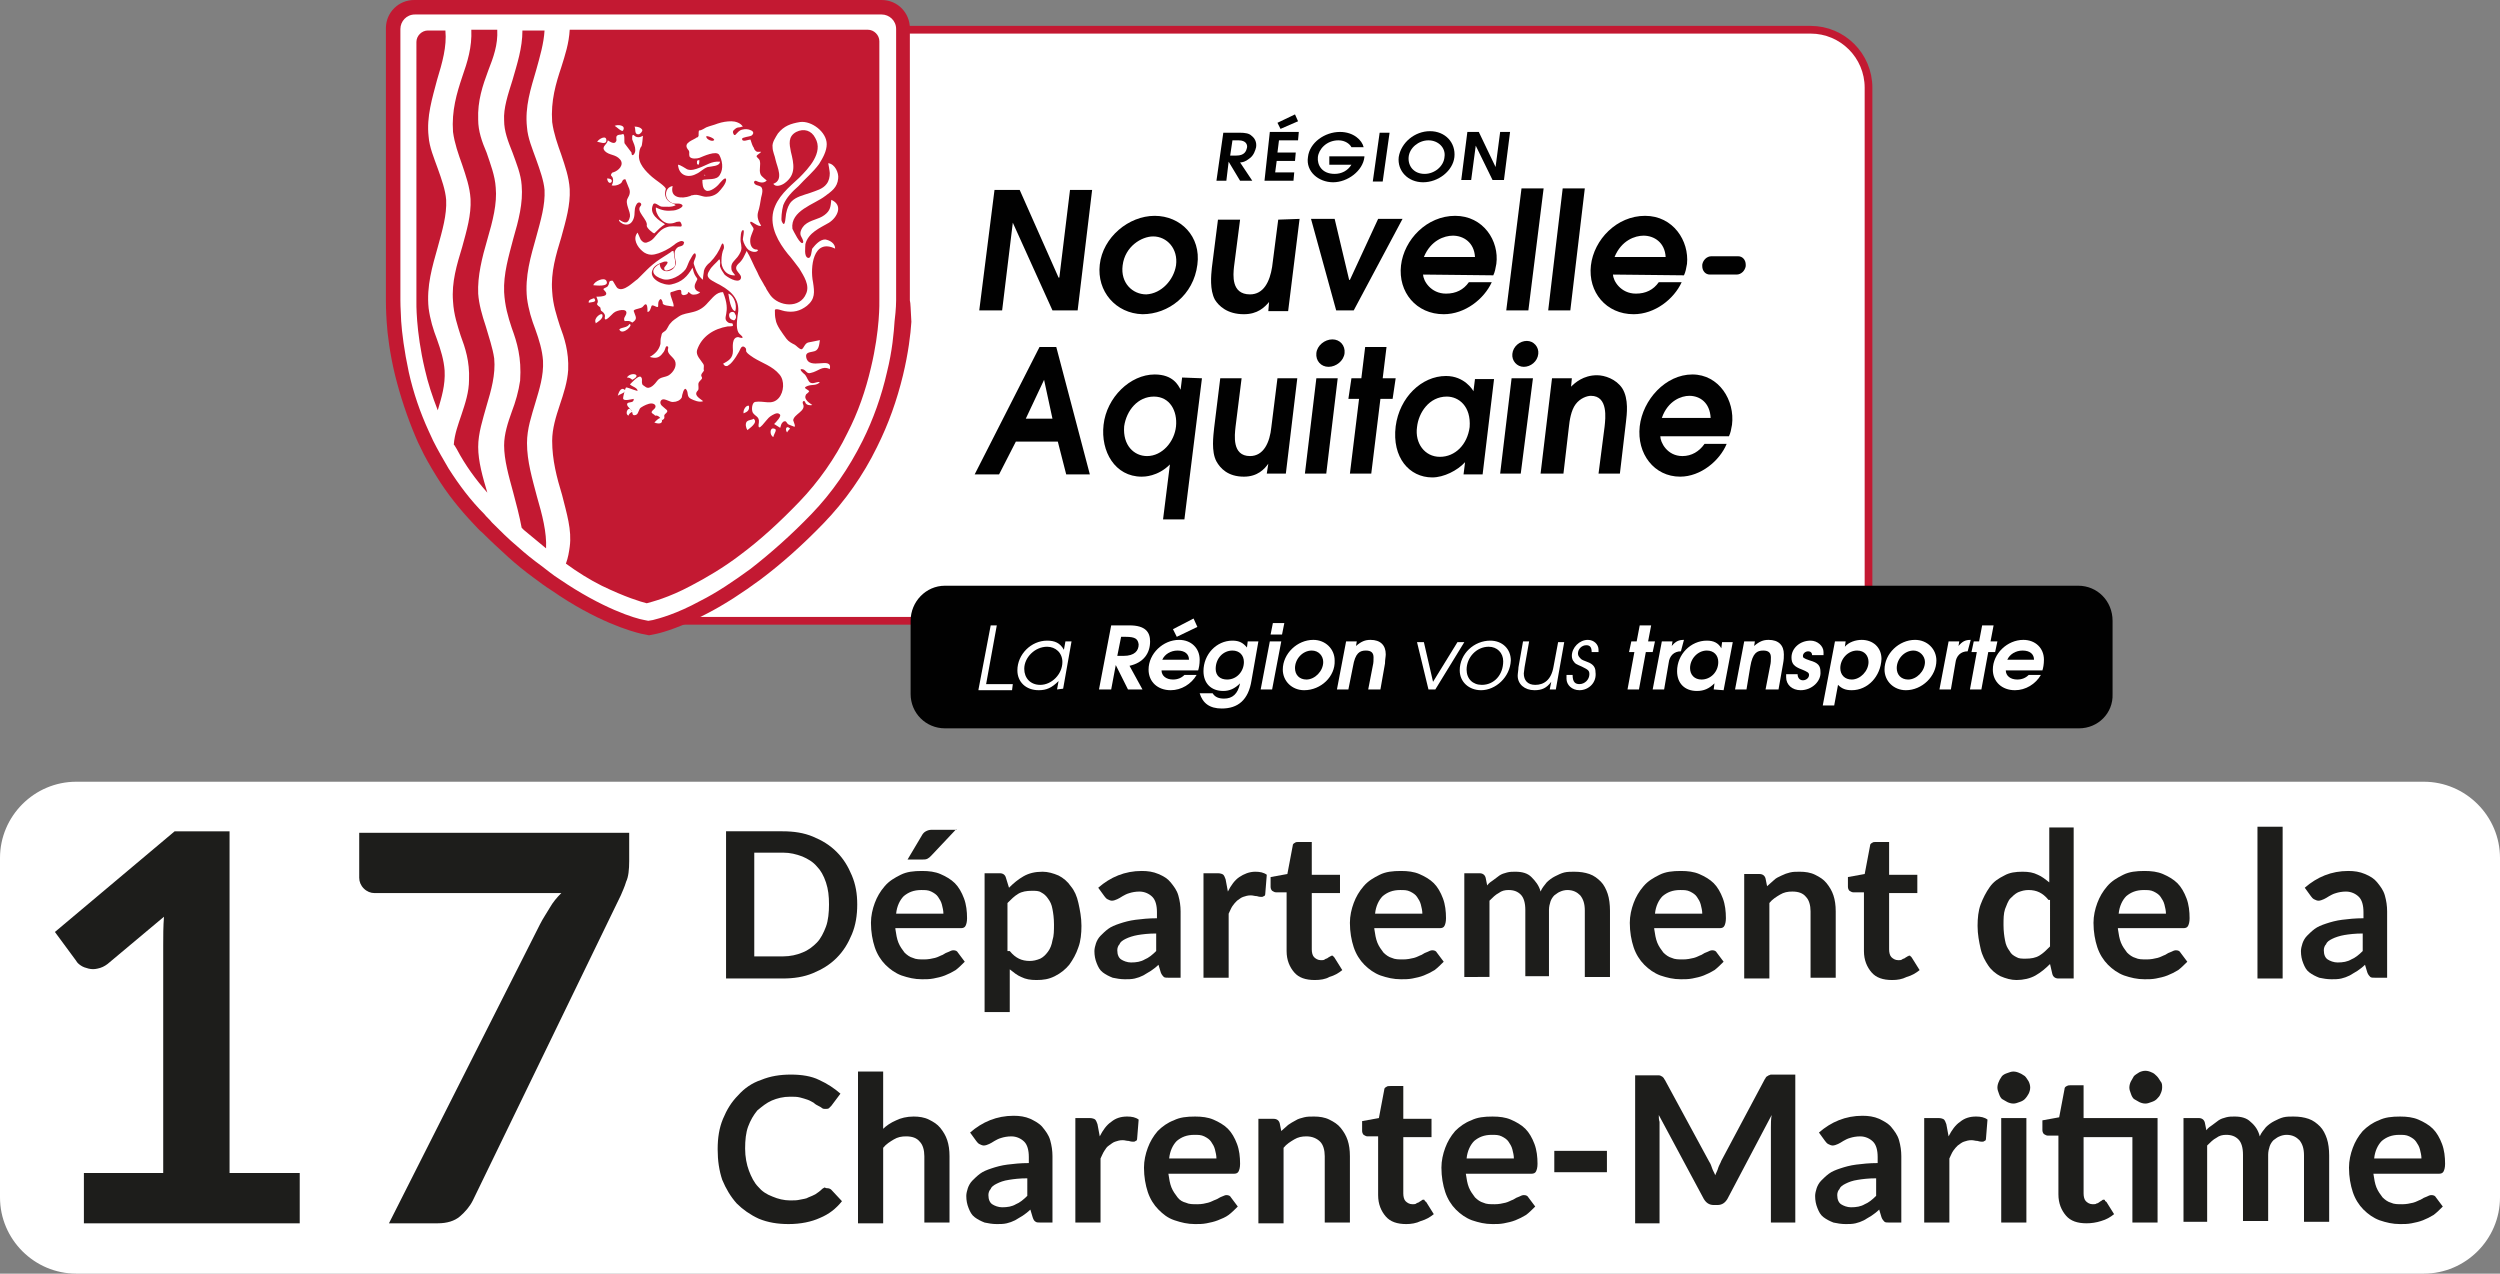 <?xml version="1.0" encoding="utf-8"?>
<!-- Generator: Adobe Illustrator 26.2.0, SVG Export Plug-In . SVG Version: 6.00 Build 0)  -->
<svg version="1.1" id="Calque_1" xmlns="http://www.w3.org/2000/svg" xmlns:xlink="http://www.w3.org/1999/xlink" x="0px" y="0px"
	 viewBox="0 0 327.8 167" style="enable-background:new 0 0 327.8 167;" xml:space="preserve">
<rect x="0" y="0" width="327.8" height="167" fill="#808080" stroke="none"/>
<style type="text/css">
	.st0{fill:#FFFFFF;}
	.st1{enable-background:new    ;}
	.st2{fill:#1D1D1B;}
	.st3{fill:none;stroke:#C31932;stroke-width:1.01;stroke-miterlimit:10;}
	.st4{fill:#010101;}
	.st5{fill:#C31932;}
</style>
<g id="a">
</g>
<g id="b">
	<g id="c">
		<path class="st0" d="M10,102.5h307.8c5.5,0,10,4.5,10,10V157c0,5.5-4.5,10-10,10H10c-5.5,0-10-4.5-10-10v-44.5
			C0,107,4.5,102.5,10,102.5z"/>
	</g>
	<g id="d">
		<g id="e">
			<g class="st1">
				<path class="st2" d="M112.4,118.6c0,1.4-0.2,2.7-0.7,3.9c-0.5,1.2-1.1,2.2-2,3.1c-0.9,0.9-1.9,1.5-3.1,2c-1.2,0.5-2.5,0.7-4,0.7
					h-7.4v-19.3h7.4c1.5,0,2.8,0.2,4,0.7s2.2,1.1,3.1,2s1.5,1.9,2,3.1S112.4,117.2,112.4,118.6z M108.7,118.6c0-1.1-0.1-2-0.4-2.9
					s-0.7-1.6-1.2-2.1c-0.5-0.6-1.2-1-1.9-1.3c-0.8-0.3-1.6-0.5-2.5-0.5h-3.8v13.6h3.8c0.9,0,1.8-0.2,2.5-0.5
					c0.8-0.3,1.4-0.8,1.9-1.3s0.9-1.3,1.2-2.1S108.7,119.6,108.7,118.6z"/>
			</g>
			<g class="st1">
				<path class="st2" d="M117.4,121.8c0.1,0.7,0.2,1.3,0.4,1.8c0.2,0.5,0.5,0.9,0.8,1.3c0.3,0.3,0.7,0.6,1.1,0.7
					c0.4,0.2,0.9,0.2,1.5,0.2c0.5,0,1-0.1,1.4-0.2s0.7-0.3,1-0.4c0.3-0.2,0.5-0.3,0.8-0.4c0.2-0.1,0.4-0.2,0.6-0.2
					c0.3,0,0.5,0.1,0.6,0.3l0.9,1.2c-0.4,0.4-0.8,0.8-1.2,1.1c-0.5,0.3-0.9,0.5-1.4,0.7c-0.5,0.2-1,0.3-1.5,0.4
					c-0.5,0.1-1,0.1-1.5,0.1c-1,0-1.8-0.2-2.7-0.5c-0.8-0.3-1.5-0.8-2.1-1.4c-0.6-0.6-1.1-1.4-1.4-2.3c-0.3-0.9-0.5-2-0.5-3.2
					c0-0.9,0.2-1.8,0.5-2.6s0.7-1.5,1.3-2.2s1.3-1.1,2.1-1.5c0.8-0.4,1.7-0.5,2.8-0.5c0.9,0,1.7,0.1,2.4,0.4s1.4,0.7,1.9,1.2
					c0.5,0.5,0.9,1.2,1.2,2c0.3,0.8,0.4,1.7,0.4,2.6c0,0.5-0.1,0.8-0.2,1c-0.1,0.2-0.3,0.3-0.6,0.3H117.4z M123.7,119.8
					c0-0.4-0.1-0.8-0.2-1.2c-0.1-0.4-0.3-0.7-0.5-1c-0.2-0.3-0.5-0.5-0.9-0.7c-0.4-0.2-0.8-0.2-1.3-0.2c-1,0-1.7,0.3-2.3,0.8
					c-0.5,0.5-0.9,1.3-1,2.3H123.7z M125.4,108.7l-3.3,3.5c-0.2,0.2-0.3,0.3-0.5,0.4c-0.2,0.1-0.4,0.1-0.6,0.1h-2l1.9-3.2
					c0.1-0.2,0.3-0.4,0.5-0.5c0.2-0.1,0.4-0.2,0.8-0.2H125.4z"/>
				<path class="st2" d="M132.3,116.4c0.6-0.6,1.2-1.1,1.9-1.5c0.7-0.4,1.5-0.6,2.5-0.6c0.7,0,1.4,0.2,2.1,0.5
					c0.6,0.3,1.2,0.8,1.6,1.4c0.5,0.6,0.8,1.3,1,2.2s0.4,1.9,0.4,3c0,1-0.1,2-0.4,2.8c-0.3,0.9-0.7,1.6-1.2,2.3
					c-0.5,0.6-1.1,1.1-1.9,1.5s-1.5,0.5-2.4,0.5c-0.8,0-1.4-0.1-2-0.4c-0.5-0.2-1-0.6-1.5-1v5.6h-3.3v-18.2h2c0.4,0,0.7,0.2,0.8,0.6
					L132.3,116.4z M132.4,124.7c0.4,0.5,0.8,0.8,1.2,1s0.9,0.3,1.4,0.3c0.5,0,0.9-0.1,1.4-0.3c0.4-0.2,0.7-0.5,1-0.9
					c0.3-0.4,0.5-0.9,0.6-1.5c0.2-0.6,0.2-1.3,0.2-2.1c0-0.8-0.1-1.5-0.2-2c-0.1-0.6-0.3-1-0.6-1.4c-0.2-0.3-0.5-0.6-0.9-0.8
					c-0.3-0.2-0.7-0.2-1.2-0.2c-0.7,0-1.3,0.1-1.8,0.4c-0.5,0.3-0.9,0.7-1.4,1.2V124.7z"/>
				<path class="st2" d="M144,116.4c1.6-1.4,3.5-2.2,5.7-2.2c0.8,0,1.5,0.1,2.2,0.4s1.2,0.6,1.6,1.1s0.8,1,1,1.7s0.3,1.4,0.3,2.1
					v8.7h-1.5c-0.3,0-0.6,0-0.7-0.1s-0.3-0.3-0.4-0.6l-0.3-1c-0.3,0.3-0.7,0.6-1,0.8c-0.3,0.2-0.7,0.4-1,0.6
					c-0.4,0.2-0.7,0.3-1.1,0.4s-0.9,0.1-1.3,0.1c-0.6,0-1.1-0.1-1.6-0.2c-0.5-0.2-0.9-0.4-1.3-0.7s-0.6-0.7-0.8-1.2
					c-0.2-0.5-0.3-1-0.3-1.6c0-0.3,0.1-0.7,0.2-1c0.1-0.3,0.3-0.7,0.6-1s0.6-0.6,1-0.9c0.4-0.3,0.9-0.5,1.5-0.7
					c0.6-0.2,1.3-0.4,2.1-0.5c0.8-0.1,1.7-0.2,2.8-0.2v-0.8c0-0.9-0.2-1.6-0.6-2c-0.4-0.4-1-0.7-1.7-0.7c-0.5,0-1,0.1-1.3,0.2
					c-0.4,0.1-0.7,0.3-0.9,0.4c-0.3,0.2-0.5,0.3-0.7,0.4c-0.2,0.1-0.5,0.2-0.7,0.2c-0.2,0-0.4-0.1-0.6-0.2c-0.2-0.1-0.3-0.3-0.4-0.4
					L144,116.4z M151.6,122.4c-1,0-1.8,0.1-2.4,0.2s-1.2,0.3-1.6,0.5c-0.4,0.2-0.7,0.4-0.8,0.7c-0.2,0.2-0.3,0.5-0.3,0.8
					c0,0.6,0.2,1,0.5,1.2c0.3,0.2,0.8,0.4,1.3,0.4c0.7,0,1.3-0.1,1.8-0.4c0.5-0.2,1-0.6,1.5-1.1V122.4z"/>
				<path class="st2" d="M161,116.9c0.4-0.8,0.9-1.5,1.5-1.9s1.3-0.7,2.1-0.7c0.6,0,1.1,0.1,1.5,0.4l-0.2,2.5c0,0.2-0.1,0.3-0.2,0.3
					c-0.1,0.1-0.2,0.1-0.3,0.1c-0.1,0-0.3,0-0.6-0.1c-0.3,0-0.5-0.1-0.8-0.1c-0.4,0-0.7,0.1-1,0.2c-0.3,0.1-0.5,0.3-0.8,0.5
					c-0.2,0.2-0.4,0.4-0.6,0.7s-0.3,0.6-0.5,1v8.4h-3.3v-13.7h1.9c0.3,0,0.6,0.1,0.7,0.2s0.2,0.3,0.3,0.6L161,116.9z"/>
			</g>
			<g class="st1">
				<path class="st2" d="M172.4,128.5c-1.2,0-2.1-0.3-2.7-1s-1-1.6-1-2.8V117h-1.4c-0.2,0-0.3-0.1-0.5-0.2c-0.1-0.1-0.2-0.3-0.2-0.5
					V115l2.2-0.4l0.7-3.7c0-0.2,0.1-0.3,0.3-0.4c0.1-0.1,0.3-0.1,0.5-0.1h1.7v4.3h3.7v2.4H172v7.4c0,0.4,0.1,0.8,0.3,1
					c0.2,0.2,0.5,0.4,0.9,0.4c0.2,0,0.4,0,0.5-0.1s0.3-0.1,0.4-0.2c0.1-0.1,0.2-0.1,0.3-0.2c0.1,0,0.2-0.1,0.2-0.1
					c0.1,0,0.2,0,0.2,0.1c0.1,0,0.1,0.1,0.2,0.2l1,1.6c-0.5,0.4-1,0.7-1.7,0.9C173.8,128.4,173.1,128.5,172.4,128.5z"/>
			</g>
			<g class="st1">
				<path class="st2" d="M180.2,121.8c0.1,0.7,0.2,1.3,0.4,1.8c0.2,0.5,0.5,0.9,0.8,1.3c0.3,0.3,0.7,0.6,1.1,0.7
					c0.4,0.2,0.9,0.2,1.5,0.2c0.5,0,1-0.1,1.4-0.2s0.7-0.3,1-0.4c0.3-0.2,0.5-0.3,0.8-0.4c0.2-0.1,0.4-0.2,0.6-0.2
					c0.3,0,0.5,0.1,0.6,0.3l0.9,1.2c-0.4,0.4-0.8,0.8-1.2,1.1c-0.5,0.3-0.9,0.5-1.4,0.7c-0.5,0.2-1,0.3-1.5,0.4
					c-0.5,0.1-1,0.1-1.5,0.1c-1,0-1.8-0.2-2.7-0.5c-0.8-0.3-1.5-0.8-2.1-1.4c-0.6-0.6-1.1-1.4-1.4-2.3c-0.3-0.9-0.5-2-0.5-3.2
					c0-0.9,0.2-1.8,0.5-2.6s0.7-1.5,1.3-2.2s1.3-1.1,2.1-1.5c0.8-0.4,1.7-0.5,2.8-0.5c0.9,0,1.7,0.1,2.4,0.4s1.4,0.7,1.9,1.2
					c0.5,0.5,0.9,1.2,1.2,2c0.3,0.8,0.4,1.7,0.4,2.6c0,0.5-0.1,0.8-0.2,1c-0.1,0.2-0.3,0.3-0.6,0.3H180.2z M186.5,119.8
					c0-0.4-0.1-0.8-0.2-1.2c-0.1-0.4-0.3-0.7-0.5-1c-0.2-0.3-0.5-0.5-0.9-0.7c-0.4-0.2-0.8-0.2-1.3-0.2c-1,0-1.7,0.3-2.3,0.8
					c-0.5,0.5-0.9,1.3-1,2.3H186.5z"/>
				<path class="st2" d="M192,128.2v-13.7h2c0.4,0,0.7,0.2,0.8,0.6l0.2,1c0.2-0.3,0.5-0.5,0.8-0.7s0.5-0.4,0.8-0.6
					c0.3-0.2,0.6-0.3,1-0.4s0.7-0.1,1.1-0.1c0.9,0,1.6,0.2,2.1,0.7s1,1.1,1.2,1.9c0.2-0.5,0.5-0.8,0.8-1.2c0.3-0.3,0.7-0.6,1.1-0.8
					c0.4-0.2,0.8-0.4,1.2-0.5c0.4-0.1,0.9-0.1,1.3-0.1c0.8,0,1.4,0.1,2,0.3c0.6,0.2,1.1,0.6,1.5,1c0.4,0.4,0.7,1,0.9,1.6
					c0.2,0.6,0.3,1.4,0.3,2.2v8.7h-3.3v-8.7c0-0.9-0.2-1.5-0.6-2c-0.4-0.4-0.9-0.7-1.7-0.7c-0.3,0-0.7,0.1-0.9,0.2
					c-0.3,0.1-0.5,0.3-0.8,0.5c-0.2,0.2-0.4,0.5-0.5,0.8c-0.1,0.3-0.2,0.7-0.2,1.1v8.7H200v-8.7c0-0.9-0.2-1.6-0.6-2
					c-0.4-0.4-0.9-0.6-1.6-0.6c-0.5,0-0.9,0.1-1.3,0.4c-0.4,0.2-0.8,0.6-1.2,1v10H192z"/>
				<path class="st2" d="M216.9,121.8c0.1,0.7,0.2,1.3,0.4,1.8c0.2,0.5,0.5,0.9,0.8,1.3c0.3,0.3,0.7,0.6,1.1,0.7
					c0.4,0.2,0.9,0.2,1.5,0.2c0.5,0,1-0.1,1.4-0.2s0.7-0.3,1-0.4c0.3-0.2,0.5-0.3,0.8-0.4c0.2-0.1,0.4-0.2,0.6-0.2
					c0.3,0,0.5,0.1,0.6,0.3l0.9,1.2c-0.4,0.4-0.8,0.8-1.2,1.1c-0.5,0.3-0.9,0.5-1.4,0.7c-0.5,0.2-1,0.3-1.5,0.4
					c-0.5,0.1-1,0.1-1.5,0.1c-1,0-1.8-0.2-2.7-0.5c-0.8-0.3-1.5-0.8-2.1-1.4c-0.6-0.6-1.1-1.4-1.4-2.3c-0.3-0.9-0.5-2-0.5-3.2
					c0-0.9,0.2-1.8,0.5-2.6s0.7-1.5,1.3-2.2s1.3-1.1,2.1-1.5c0.8-0.4,1.7-0.5,2.8-0.5c0.9,0,1.7,0.1,2.4,0.4s1.4,0.7,1.9,1.2
					c0.5,0.5,0.9,1.2,1.2,2c0.3,0.8,0.4,1.7,0.4,2.6c0,0.5-0.1,0.8-0.2,1c-0.1,0.2-0.3,0.3-0.6,0.3H216.9z M223.2,119.8
					c0-0.4-0.1-0.8-0.2-1.2c-0.1-0.4-0.3-0.7-0.5-1c-0.2-0.3-0.5-0.5-0.9-0.7c-0.4-0.2-0.8-0.2-1.3-0.2c-1,0-1.7,0.3-2.3,0.8
					c-0.5,0.5-0.9,1.3-1,2.3H223.2z"/>
			</g>
			<g class="st1">
				<path class="st2" d="M231.7,116.2c0.3-0.3,0.6-0.5,0.9-0.8s0.6-0.4,1-0.6s0.7-0.3,1.1-0.4c0.4-0.1,0.8-0.1,1.3-0.1
					c0.7,0,1.4,0.1,2,0.4c0.6,0.3,1.1,0.6,1.5,1.1c0.4,0.5,0.7,1,0.9,1.6c0.2,0.6,0.3,1.3,0.3,2.1v8.7h-3.3v-8.7
					c0-0.8-0.2-1.5-0.6-1.9c-0.4-0.5-1-0.7-1.8-0.7c-0.6,0-1.1,0.1-1.6,0.4s-1,0.6-1.4,1.1v9.9h-3.3v-13.7h2c0.4,0,0.7,0.2,0.8,0.6
					L231.7,116.2z"/>
			</g>
			<g class="st1">
				<path class="st2" d="M248.1,128.5c-1.2,0-2.1-0.3-2.7-1s-1-1.6-1-2.8V117H243c-0.2,0-0.3-0.1-0.5-0.2c-0.1-0.1-0.2-0.3-0.2-0.5
					V115l2.2-0.4l0.7-3.7c0-0.2,0.1-0.3,0.3-0.4c0.1-0.1,0.3-0.1,0.5-0.1h1.7v4.3h3.7v2.4h-3.7v7.4c0,0.4,0.1,0.8,0.3,1
					c0.2,0.2,0.5,0.4,0.9,0.4c0.2,0,0.4,0,0.5-0.1s0.3-0.1,0.4-0.2c0.1-0.1,0.2-0.1,0.3-0.2c0.1,0,0.2-0.1,0.2-0.1
					c0.1,0,0.2,0,0.2,0.1c0.1,0,0.1,0.1,0.2,0.2l1,1.6c-0.5,0.4-1,0.7-1.7,0.9C249.4,128.4,248.8,128.5,248.1,128.5z"/>
				<path class="st2" d="M271.9,108.4v19.9h-2c-0.4,0-0.7-0.2-0.8-0.6l-0.3-1.3c-0.6,0.6-1.2,1.1-1.9,1.5c-0.7,0.4-1.6,0.6-2.5,0.6
					c-0.7,0-1.4-0.2-2.1-0.5c-0.6-0.3-1.2-0.8-1.6-1.4c-0.4-0.6-0.8-1.3-1-2.2s-0.4-1.9-0.4-3c0-1,0.1-2,0.4-2.8s0.7-1.6,1.2-2.3
					s1.1-1.1,1.9-1.5c0.7-0.4,1.5-0.5,2.4-0.5c0.8,0,1.4,0.1,2,0.4c0.5,0.2,1,0.6,1.5,1v-7.2H271.9z M268.6,118
					c-0.4-0.5-0.8-0.8-1.2-1c-0.4-0.2-0.9-0.3-1.4-0.3c-0.5,0-0.9,0.1-1.4,0.3c-0.4,0.2-0.7,0.5-1,0.8s-0.5,0.9-0.7,1.4
					c-0.2,0.6-0.2,1.3-0.2,2.1c0,0.8,0.1,1.5,0.2,2c0.1,0.6,0.3,1,0.6,1.4c0.2,0.4,0.5,0.6,0.9,0.8c0.3,0.2,0.7,0.2,1.2,0.2
					c0.7,0,1.3-0.1,1.8-0.4c0.5-0.3,0.9-0.7,1.4-1.2V118z"/>
				<path class="st2" d="M277.7,121.8c0.1,0.7,0.2,1.3,0.4,1.8c0.2,0.5,0.5,0.9,0.8,1.3c0.3,0.3,0.7,0.6,1.1,0.7
					c0.4,0.2,0.9,0.2,1.5,0.2c0.5,0,1-0.1,1.4-0.2s0.7-0.3,1-0.4c0.3-0.2,0.5-0.3,0.8-0.4c0.2-0.1,0.4-0.2,0.6-0.2
					c0.3,0,0.5,0.1,0.6,0.3l0.9,1.2c-0.4,0.4-0.8,0.8-1.2,1.1c-0.5,0.3-0.9,0.5-1.4,0.7c-0.5,0.2-1,0.3-1.5,0.4
					c-0.5,0.1-1,0.1-1.5,0.1c-1,0-1.8-0.2-2.7-0.5c-0.8-0.3-1.5-0.8-2.1-1.4c-0.6-0.6-1.1-1.4-1.4-2.3c-0.3-0.9-0.5-2-0.5-3.2
					c0-0.9,0.2-1.8,0.5-2.6s0.7-1.5,1.3-2.2s1.3-1.1,2.1-1.5c0.8-0.4,1.7-0.5,2.8-0.5c0.9,0,1.7,0.1,2.4,0.4s1.4,0.7,1.9,1.2
					c0.5,0.5,0.9,1.2,1.2,2c0.3,0.8,0.4,1.7,0.4,2.6c0,0.5-0.1,0.8-0.2,1c-0.1,0.2-0.3,0.3-0.6,0.3H277.7z M284,119.8
					c0-0.4-0.1-0.8-0.2-1.2c-0.1-0.4-0.3-0.7-0.5-1c-0.2-0.3-0.5-0.5-0.9-0.7c-0.4-0.2-0.8-0.2-1.3-0.2c-1,0-1.7,0.3-2.3,0.8
					c-0.5,0.5-0.9,1.3-1,2.3H284z"/>
				<path class="st2" d="M299.3,108.4v19.9h-3.3v-19.9H299.3z"/>
				<path class="st2" d="M302.2,116.4c1.6-1.4,3.5-2.2,5.7-2.2c0.8,0,1.5,0.1,2.2,0.4s1.2,0.6,1.6,1.1s0.8,1,1,1.7s0.3,1.4,0.3,2.1
					v8.7h-1.5c-0.3,0-0.6,0-0.7-0.1s-0.3-0.3-0.4-0.6l-0.3-1c-0.3,0.3-0.7,0.6-1,0.8c-0.3,0.2-0.7,0.4-1,0.6
					c-0.4,0.2-0.7,0.3-1.1,0.4s-0.9,0.1-1.3,0.1c-0.6,0-1.1-0.1-1.6-0.2c-0.5-0.2-0.9-0.4-1.3-0.7s-0.6-0.7-0.8-1.2
					c-0.2-0.5-0.3-1-0.3-1.6c0-0.3,0.1-0.7,0.2-1c0.1-0.3,0.3-0.7,0.6-1s0.6-0.6,1-0.9c0.4-0.3,0.9-0.5,1.5-0.7
					c0.6-0.2,1.3-0.4,2.1-0.5c0.8-0.1,1.7-0.2,2.8-0.2v-0.8c0-0.9-0.2-1.6-0.6-2c-0.4-0.4-1-0.7-1.7-0.7c-0.5,0-1,0.1-1.3,0.2
					c-0.4,0.1-0.7,0.3-0.9,0.4c-0.3,0.2-0.5,0.3-0.7,0.4c-0.2,0.1-0.5,0.2-0.7,0.2c-0.2,0-0.4-0.1-0.6-0.2c-0.2-0.1-0.3-0.3-0.4-0.4
					L302.2,116.4z M309.8,122.4c-1,0-1.8,0.1-2.4,0.2s-1.2,0.3-1.6,0.5c-0.4,0.2-0.7,0.4-0.8,0.7c-0.2,0.2-0.3,0.5-0.3,0.8
					c0,0.6,0.2,1,0.5,1.2c0.3,0.2,0.8,0.4,1.3,0.4c0.7,0,1.3-0.1,1.8-0.4c0.5-0.2,1-0.6,1.5-1.1V122.4z"/>
			</g>
			<g class="st1">
				<path class="st2" d="M108.5,155.8c0.2,0,0.4,0.1,0.5,0.2l1.4,1.5c-0.8,1-1.7,1.7-2.9,2.2c-1.1,0.5-2.5,0.8-4.1,0.8
					c-1.4,0-2.7-0.2-3.9-0.7c-1.1-0.5-2.1-1.2-2.9-2c-0.8-0.9-1.4-1.9-1.9-3.1c-0.4-1.2-0.6-2.5-0.6-4c0-1.5,0.2-2.8,0.7-4
					s1.1-2.2,2-3.1c0.8-0.9,1.8-1.6,3-2c1.2-0.5,2.5-0.7,3.9-0.7c1.4,0,2.7,0.2,3.7,0.7c1.1,0.5,2,1.1,2.8,1.8L109,145
					c-0.1,0.1-0.2,0.2-0.3,0.3c-0.1,0.1-0.3,0.1-0.5,0.1c-0.1,0-0.3,0-0.4-0.1s-0.3-0.2-0.5-0.3s-0.4-0.2-0.6-0.4
					c-0.2-0.1-0.5-0.3-0.8-0.4s-0.6-0.2-1-0.3c-0.4-0.1-0.8-0.1-1.3-0.1c-0.9,0-1.7,0.2-2.4,0.5s-1.3,0.8-1.9,1.3
					c-0.5,0.6-0.9,1.3-1.2,2.1c-0.3,0.8-0.4,1.8-0.4,2.9c0,1.1,0.2,2.1,0.5,2.9c0.3,0.8,0.7,1.6,1.2,2.1c0.5,0.6,1.1,1,1.9,1.3
					c0.7,0.3,1.5,0.5,2.3,0.5c0.5,0,0.9,0,1.3-0.1c0.4-0.1,0.8-0.1,1.1-0.3c0.3-0.1,0.7-0.3,0.9-0.4c0.3-0.2,0.6-0.4,0.9-0.7
					c0.1-0.1,0.2-0.1,0.3-0.2C108.3,155.8,108.4,155.8,108.5,155.8z"/>
				<path class="st2" d="M115.7,148.1c0.5-0.5,1.1-0.9,1.8-1.2c0.6-0.3,1.4-0.5,2.3-0.5c0.7,0,1.4,0.1,2,0.4s1.1,0.6,1.5,1.1
					c0.4,0.5,0.7,1,0.9,1.6c0.2,0.6,0.3,1.3,0.3,2.1v8.7h-3.3v-8.7c0-0.8-0.2-1.5-0.6-1.9c-0.4-0.5-1-0.7-1.8-0.7
					c-0.6,0-1.1,0.1-1.6,0.4c-0.5,0.3-1,0.6-1.4,1.1v9.9h-3.3v-19.9h3.3V148.1z"/>
				<path class="st2" d="M127.2,148.5c1.6-1.4,3.5-2.2,5.7-2.2c0.8,0,1.5,0.1,2.2,0.4c0.6,0.3,1.2,0.6,1.6,1.1c0.4,0.5,0.8,1,1,1.7
					c0.2,0.7,0.3,1.4,0.3,2.1v8.7h-1.5c-0.3,0-0.6,0-0.7-0.1c-0.2-0.1-0.3-0.3-0.4-0.6l-0.3-1c-0.3,0.3-0.7,0.6-1,0.8
					s-0.7,0.4-1,0.6c-0.4,0.2-0.7,0.3-1.1,0.4c-0.4,0.1-0.9,0.1-1.3,0.1c-0.6,0-1.1-0.1-1.6-0.2c-0.5-0.2-0.9-0.4-1.3-0.7
					c-0.4-0.3-0.6-0.7-0.8-1.2c-0.2-0.5-0.3-1-0.3-1.6c0-0.3,0.1-0.7,0.2-1c0.1-0.3,0.3-0.7,0.6-1c0.3-0.3,0.6-0.6,1-0.9
					c0.4-0.3,0.9-0.5,1.5-0.7c0.6-0.2,1.3-0.4,2.1-0.5c0.8-0.1,1.7-0.2,2.8-0.2v-0.8c0-0.9-0.2-1.6-0.6-2c-0.4-0.4-1-0.7-1.7-0.7
					c-0.5,0-1,0.1-1.3,0.2c-0.4,0.1-0.7,0.3-0.9,0.4c-0.3,0.2-0.5,0.3-0.7,0.4c-0.2,0.1-0.5,0.2-0.7,0.2c-0.2,0-0.4-0.1-0.6-0.2
					c-0.2-0.1-0.3-0.3-0.4-0.4L127.2,148.5z M134.7,154.5c-1,0-1.8,0.1-2.4,0.2c-0.7,0.1-1.2,0.3-1.6,0.5s-0.7,0.4-0.8,0.7
					c-0.2,0.2-0.3,0.5-0.3,0.8c0,0.6,0.2,1,0.5,1.2c0.3,0.2,0.8,0.4,1.3,0.4c0.7,0,1.3-0.1,1.8-0.4c0.5-0.2,1-0.6,1.5-1.1V154.5z"/>
			</g>
			<g class="st1">
				<path class="st2" d="M144.2,149c0.4-0.8,0.9-1.5,1.5-1.9c0.6-0.5,1.3-0.7,2.1-0.7c0.6,0,1.1,0.1,1.5,0.4l-0.2,2.5
					c0,0.2-0.1,0.3-0.2,0.3c-0.1,0.1-0.2,0.1-0.3,0.1c-0.1,0-0.3,0-0.6-0.1c-0.3,0-0.5-0.1-0.8-0.1c-0.4,0-0.7,0.1-1,0.2
					s-0.5,0.3-0.8,0.5s-0.4,0.4-0.6,0.7s-0.3,0.6-0.5,1v8.4H141v-13.7h1.9c0.3,0,0.6,0.1,0.7,0.2c0.1,0.1,0.2,0.3,0.3,0.6L144.2,149
					z"/>
			</g>
			<g class="st1">
				<path class="st2" d="M153.2,153.9c0.1,0.7,0.2,1.3,0.4,1.8s0.5,0.9,0.8,1.3s0.7,0.6,1.1,0.7c0.4,0.2,0.9,0.2,1.5,0.2
					s1-0.1,1.4-0.2s0.7-0.3,1-0.4s0.5-0.3,0.8-0.4s0.4-0.2,0.6-0.2c0.3,0,0.5,0.1,0.6,0.3l0.9,1.2c-0.4,0.4-0.8,0.8-1.2,1.1
					s-0.9,0.5-1.4,0.7s-1,0.3-1.5,0.4c-0.5,0.1-1,0.1-1.5,0.1c-1,0-1.8-0.2-2.7-0.5s-1.5-0.8-2.1-1.4c-0.6-0.6-1.1-1.4-1.4-2.3
					c-0.3-0.9-0.5-2-0.5-3.2c0-0.9,0.2-1.8,0.5-2.6s0.7-1.5,1.3-2.2c0.6-0.6,1.3-1.1,2.1-1.4c0.8-0.4,1.7-0.5,2.8-0.5
					c0.9,0,1.7,0.1,2.4,0.4c0.7,0.3,1.4,0.7,1.9,1.2c0.5,0.5,0.9,1.2,1.2,2c0.3,0.8,0.4,1.7,0.4,2.6c0,0.5-0.1,0.8-0.2,1
					c-0.1,0.2-0.3,0.3-0.6,0.3H153.2z M159.5,151.9c0-0.4-0.1-0.8-0.2-1.2c-0.1-0.4-0.3-0.7-0.5-1s-0.5-0.5-0.9-0.7
					c-0.4-0.2-0.8-0.2-1.3-0.2c-1,0-1.7,0.3-2.3,0.8c-0.5,0.5-0.9,1.3-1,2.3H159.5z"/>
			</g>
			<g class="st1">
				<path class="st2" d="M168,148.3c0.3-0.3,0.6-0.5,0.9-0.8c0.3-0.2,0.6-0.4,1-0.6c0.3-0.2,0.7-0.3,1.1-0.4
					c0.4-0.1,0.8-0.1,1.3-0.1c0.7,0,1.4,0.1,2,0.4c0.6,0.3,1.1,0.6,1.5,1.1c0.4,0.5,0.7,1,0.9,1.6s0.3,1.3,0.3,2.1v8.7h-3.3v-8.7
					c0-0.8-0.2-1.5-0.6-1.9s-1-0.7-1.8-0.7c-0.6,0-1.1,0.1-1.6,0.4c-0.5,0.3-1,0.6-1.4,1.1v9.9h-3.3v-13.7h2c0.4,0,0.7,0.2,0.8,0.6
					L168,148.3z"/>
			</g>
			<g class="st1">
				<path class="st2" d="M184.4,160.5c-1.2,0-2.1-0.3-2.7-1c-0.6-0.7-1-1.6-1-2.8v-7.7h-1.4c-0.2,0-0.3-0.1-0.5-0.2
					c-0.1-0.1-0.2-0.3-0.2-0.5v-1.3l2.2-0.4l0.7-3.7c0-0.2,0.1-0.3,0.3-0.4c0.1-0.1,0.3-0.1,0.5-0.1h1.7v4.3h3.7v2.4H184v7.4
					c0,0.4,0.1,0.8,0.3,1c0.2,0.2,0.5,0.4,0.9,0.4c0.2,0,0.4,0,0.5-0.1s0.3-0.1,0.4-0.2c0.1-0.1,0.2-0.1,0.3-0.2s0.2-0.1,0.2-0.1
					c0.1,0,0.2,0,0.2,0.1s0.1,0.1,0.2,0.2l1,1.6c-0.5,0.4-1,0.7-1.7,0.9C185.7,160.4,185,160.5,184.4,160.5z"/>
			</g>
			<g class="st1">
				<path class="st2" d="M192.2,153.9c0.1,0.7,0.2,1.3,0.4,1.8c0.2,0.5,0.5,0.9,0.8,1.3c0.3,0.3,0.7,0.6,1.1,0.7
					c0.4,0.2,0.9,0.2,1.5,0.2c0.5,0,1-0.1,1.4-0.2s0.7-0.3,1-0.4c0.3-0.2,0.5-0.3,0.8-0.4c0.2-0.1,0.4-0.2,0.6-0.2
					c0.3,0,0.5,0.1,0.6,0.3l0.9,1.2c-0.4,0.4-0.8,0.8-1.2,1.1c-0.5,0.3-0.9,0.5-1.4,0.7c-0.5,0.2-1,0.3-1.5,0.4
					c-0.5,0.1-1,0.1-1.5,0.1c-1,0-1.8-0.2-2.7-0.5c-0.8-0.3-1.5-0.8-2.1-1.4c-0.6-0.6-1.1-1.4-1.4-2.3c-0.3-0.9-0.5-2-0.5-3.2
					c0-0.9,0.2-1.8,0.5-2.6s0.7-1.5,1.3-2.2c0.6-0.6,1.3-1.1,2.1-1.4c0.8-0.4,1.7-0.5,2.8-0.5c0.9,0,1.7,0.1,2.4,0.4
					c0.7,0.3,1.4,0.7,1.9,1.2c0.5,0.5,0.9,1.2,1.2,2c0.3,0.8,0.4,1.7,0.4,2.6c0,0.5-0.1,0.8-0.2,1c-0.1,0.2-0.3,0.3-0.6,0.3H192.2z
					 M198.5,151.9c0-0.4-0.1-0.8-0.2-1.2c-0.1-0.4-0.3-0.7-0.5-1c-0.2-0.3-0.5-0.5-0.9-0.7c-0.4-0.2-0.8-0.2-1.3-0.2
					c-1,0-1.7,0.3-2.3,0.8c-0.5,0.5-0.9,1.3-1,2.3H198.5z"/>
				<path class="st2" d="M203.8,150.9h6.9v2.8h-6.9V150.9z"/>
			</g>
			<g class="st1">
				<path class="st2" d="M235.4,141v19.3h-3.2v-12.5c0-0.5,0-1,0.1-1.6l-5.8,11c-0.3,0.5-0.7,0.8-1.3,0.8h-0.5c-0.6,0-1-0.3-1.3-0.8
					l-5.9-11c0,0.3,0,0.6,0.1,0.9c0,0.3,0,0.5,0,0.8v12.5h-3.2V141h2.7c0.2,0,0.3,0,0.4,0c0.1,0,0.2,0,0.3,0.1
					c0.1,0,0.2,0.1,0.3,0.2c0.1,0.1,0.1,0.2,0.2,0.3l5.8,10.7c0.2,0.3,0.3,0.6,0.4,0.9c0.1,0.3,0.3,0.6,0.4,0.9
					c0.1-0.3,0.3-0.6,0.4-1c0.1-0.3,0.3-0.6,0.4-0.9l5.7-10.7c0.1-0.1,0.1-0.2,0.2-0.3c0.1-0.1,0.2-0.1,0.3-0.2
					c0.1,0,0.2-0.1,0.3-0.1c0.1,0,0.3,0,0.4,0H235.4z"/>
			</g>
			<g class="st1">
				<path class="st2" d="M238.5,148.5c1.6-1.4,3.5-2.2,5.7-2.2c0.8,0,1.5,0.1,2.2,0.4c0.6,0.3,1.2,0.6,1.6,1.1c0.4,0.5,0.8,1,1,1.7
					s0.3,1.4,0.3,2.1v8.7h-1.5c-0.3,0-0.6,0-0.7-0.1s-0.3-0.3-0.4-0.6l-0.3-1c-0.3,0.3-0.7,0.6-1,0.8c-0.3,0.2-0.7,0.4-1,0.6
					c-0.4,0.2-0.7,0.3-1.1,0.4c-0.4,0.1-0.9,0.1-1.3,0.1c-0.6,0-1.1-0.1-1.6-0.2c-0.5-0.2-0.9-0.4-1.3-0.7c-0.4-0.3-0.6-0.7-0.8-1.2
					c-0.2-0.5-0.3-1-0.3-1.6c0-0.3,0.1-0.7,0.2-1c0.1-0.3,0.3-0.7,0.6-1c0.3-0.3,0.6-0.6,1-0.9c0.4-0.3,0.9-0.5,1.5-0.7
					s1.3-0.4,2.1-0.5c0.8-0.1,1.7-0.2,2.8-0.2v-0.8c0-0.9-0.2-1.6-0.6-2c-0.4-0.4-1-0.7-1.7-0.7c-0.5,0-1,0.1-1.3,0.2
					c-0.4,0.1-0.7,0.3-0.9,0.4c-0.3,0.2-0.5,0.3-0.7,0.4c-0.2,0.1-0.5,0.2-0.7,0.2c-0.2,0-0.4-0.1-0.6-0.2c-0.2-0.1-0.3-0.3-0.4-0.4
					L238.5,148.5z M246,154.5c-1,0-1.8,0.1-2.4,0.2c-0.7,0.1-1.2,0.3-1.6,0.5c-0.4,0.2-0.7,0.4-0.8,0.7c-0.2,0.2-0.3,0.5-0.3,0.8
					c0,0.6,0.2,1,0.5,1.2c0.3,0.2,0.8,0.4,1.3,0.4c0.7,0,1.3-0.1,1.8-0.4c0.5-0.2,1-0.6,1.5-1.1V154.5z"/>
				<path class="st2" d="M255.5,149c0.4-0.8,0.9-1.5,1.5-1.9c0.6-0.5,1.3-0.7,2.1-0.7c0.6,0,1.1,0.1,1.5,0.4l-0.2,2.5
					c0,0.2-0.1,0.3-0.2,0.3c-0.1,0.1-0.2,0.1-0.3,0.1c-0.1,0-0.3,0-0.6-0.1c-0.3,0-0.5-0.1-0.8-0.1c-0.4,0-0.7,0.1-1,0.2
					s-0.5,0.3-0.8,0.5c-0.2,0.2-0.4,0.4-0.6,0.7s-0.3,0.6-0.5,1v8.4h-3.3v-13.7h1.9c0.3,0,0.6,0.1,0.7,0.2c0.1,0.1,0.2,0.3,0.3,0.6
					L255.5,149z"/>
				<path class="st2" d="M266.2,142.6c0,0.3-0.1,0.6-0.2,0.8c-0.1,0.2-0.3,0.5-0.5,0.7c-0.2,0.2-0.4,0.3-0.7,0.4
					c-0.3,0.1-0.5,0.2-0.8,0.2c-0.3,0-0.6-0.1-0.8-0.2s-0.5-0.3-0.7-0.4c-0.2-0.2-0.3-0.4-0.4-0.7s-0.2-0.5-0.2-0.8
					c0-0.3,0.1-0.6,0.2-0.8c0.1-0.3,0.3-0.5,0.4-0.7c0.2-0.2,0.4-0.3,0.7-0.4s0.5-0.2,0.8-0.2c0.3,0,0.6,0.1,0.8,0.2
					c0.3,0.1,0.5,0.3,0.7,0.4c0.2,0.2,0.3,0.4,0.5,0.7C266.1,142,266.2,142.3,266.2,142.6z M265.7,146.6v13.7h-3.3v-13.7H265.7z"/>
				<path class="st2" d="M282.9,160.3h-3.3v-11.2h-6.4v7.4c0,0.4,0.1,0.8,0.3,1s0.5,0.4,0.9,0.4c0.2,0,0.4,0,0.5-0.1
					c0.1,0,0.3-0.1,0.4-0.2c0.1-0.1,0.2-0.1,0.3-0.2s0.2-0.1,0.2-0.1c0.1,0,0.2,0,0.2,0.1s0.1,0.1,0.2,0.2l1,1.6
					c-0.5,0.4-1,0.7-1.7,0.9c-0.6,0.2-1.3,0.3-1.9,0.3c-1.2,0-2.1-0.3-2.7-1c-0.6-0.7-1-1.6-1-2.8v-7.7h-1.4c-0.2,0-0.3-0.1-0.5-0.2
					c-0.1-0.1-0.2-0.3-0.2-0.5v-1.3l2.2-0.4l0.7-3.7c0-0.2,0.1-0.3,0.3-0.4s0.3-0.1,0.5-0.1h1.7v4.3h9.7V160.3z M283.5,142.6
					c0,0.3-0.1,0.6-0.2,0.8c-0.1,0.3-0.3,0.5-0.5,0.7c-0.2,0.2-0.4,0.3-0.7,0.4c-0.3,0.1-0.5,0.2-0.8,0.2c-0.3,0-0.6-0.1-0.8-0.2
					s-0.5-0.3-0.7-0.4c-0.2-0.2-0.3-0.4-0.4-0.7s-0.2-0.5-0.2-0.8c0-0.3,0.1-0.6,0.2-0.8s0.3-0.5,0.4-0.7c0.2-0.2,0.4-0.3,0.7-0.5
					c0.2-0.1,0.5-0.2,0.8-0.2c0.3,0,0.6,0.1,0.8,0.2c0.3,0.1,0.5,0.3,0.7,0.5c0.2,0.2,0.3,0.4,0.5,0.7
					C283.5,142,283.5,142.3,283.5,142.6z"/>
				<path class="st2" d="M286.3,160.3v-13.7h2c0.4,0,0.7,0.2,0.8,0.6l0.2,1c0.2-0.3,0.5-0.5,0.8-0.7s0.5-0.4,0.8-0.6
					c0.3-0.2,0.6-0.3,1-0.4s0.7-0.1,1.1-0.1c0.9,0,1.6,0.2,2.1,0.7c0.6,0.5,1,1.1,1.2,1.9c0.2-0.5,0.5-0.8,0.8-1.2
					c0.3-0.3,0.7-0.6,1.1-0.8s0.8-0.4,1.2-0.5c0.4-0.1,0.9-0.1,1.3-0.1c0.8,0,1.4,0.1,2,0.3c0.6,0.2,1.1,0.6,1.5,1
					c0.4,0.4,0.7,1,0.9,1.6c0.2,0.6,0.3,1.4,0.3,2.2v8.7h-3.3v-8.7c0-0.9-0.2-1.5-0.6-2c-0.4-0.4-0.9-0.7-1.7-0.7
					c-0.3,0-0.7,0.1-0.9,0.2c-0.3,0.1-0.5,0.3-0.8,0.5c-0.2,0.2-0.4,0.5-0.5,0.8c-0.1,0.3-0.2,0.7-0.2,1.1v8.7h-3.3v-8.7
					c0-0.9-0.2-1.6-0.6-2c-0.4-0.4-0.9-0.6-1.6-0.6c-0.5,0-0.9,0.1-1.3,0.4c-0.4,0.2-0.8,0.6-1.2,1v10H286.3z"/>
				<path class="st2" d="M311.2,153.9c0.1,0.7,0.2,1.3,0.4,1.8c0.2,0.5,0.5,0.9,0.8,1.3c0.3,0.3,0.7,0.6,1.1,0.7
					c0.4,0.2,0.9,0.2,1.5,0.2c0.5,0,1-0.1,1.4-0.2s0.7-0.3,1-0.4c0.3-0.2,0.5-0.3,0.8-0.4c0.2-0.1,0.4-0.2,0.6-0.2
					c0.3,0,0.5,0.1,0.6,0.3l0.9,1.2c-0.4,0.4-0.8,0.8-1.2,1.1c-0.5,0.3-0.9,0.5-1.4,0.7c-0.5,0.2-1,0.3-1.5,0.4
					c-0.5,0.1-1,0.1-1.5,0.1c-1,0-1.8-0.2-2.7-0.5c-0.8-0.3-1.5-0.8-2.1-1.4c-0.6-0.6-1.1-1.4-1.4-2.3c-0.3-0.9-0.5-2-0.5-3.2
					c0-0.9,0.2-1.8,0.5-2.6s0.7-1.5,1.3-2.2c0.6-0.6,1.3-1.1,2.1-1.4c0.8-0.4,1.7-0.5,2.8-0.5c0.9,0,1.7,0.1,2.4,0.4
					c0.7,0.3,1.4,0.7,1.9,1.2c0.5,0.5,0.9,1.2,1.2,2c0.3,0.8,0.4,1.7,0.4,2.6c0,0.5-0.1,0.8-0.2,1c-0.1,0.2-0.3,0.3-0.6,0.3H311.2z
					 M317.5,151.9c0-0.4-0.1-0.8-0.2-1.2c-0.1-0.4-0.3-0.7-0.5-1c-0.2-0.3-0.5-0.5-0.9-0.7c-0.4-0.2-0.8-0.2-1.3-0.2
					c-1,0-1.7,0.3-2.3,0.8c-0.5,0.5-0.9,1.3-1,2.3H317.5z"/>
			</g>
			<g class="st1">
				<path class="st2" d="M39.3,153.8v6.6H11v-6.6h10.4v-29.9c0-1.2,0-2.4,0.1-3.7l-7.4,6.2c-0.4,0.3-0.8,0.5-1.3,0.6
					c-0.4,0.1-0.8,0.1-1.2,0c-0.4-0.1-0.7-0.2-1-0.4c-0.3-0.2-0.5-0.4-0.6-0.6l-2.8-3.8L22.9,109h7.2v44.8H39.3z"/>
				<path class="st2" d="M82.5,109.1v3.8c0,1.1-0.1,2.1-0.4,2.7c-0.2,0.7-0.5,1.3-0.7,1.8l-19.4,40c-0.4,0.8-1,1.5-1.7,2.1
					c-0.7,0.6-1.7,0.9-2.9,0.9H51l19.8-39.2c0.4-0.8,0.9-1.5,1.3-2.2c0.4-0.7,0.9-1.3,1.5-1.9H49.1c-0.5,0-1-0.2-1.4-0.6
					c-0.4-0.4-0.6-0.9-0.6-1.4v-5.9H82.5z"/>
			</g>
		</g>
	</g>
	<g id="f">
		<g id="g">
			<path class="st0" d="M245,81.4H85V3.9h152.4c4.2,0,7.6,3.4,7.6,7.6"/>
			<path class="st3" d="M245,81.4H85V3.9h152.4c4.2,0,7.6,3.4,7.6,7.6L245,81.4L245,81.4z"/>
			<path class="st4" d="M161.3,20.4h0.8c1.1,0,1.3-0.6,1.4-1c0.1-0.4-0.1-1-1.1-1h-0.8 M160.4,17.4h2.1c0.8,0,1.3,0.1,1.6,0.4
				c0.4,0.3,0.7,0.8,0.6,1.5c-0.1,0.4-0.3,1.1-0.9,1.5c-0.5,0.4-0.9,0.5-1.2,0.5l1.6,2.4h-1.6l-1.5-2.5h0l-0.3,2.5h-1.3L160.4,17.4
				L160.4,17.4z"/>
			<path class="st4" d="M167.5,16.1l2.3-1.1l0.4,0.9l-2.3,1 M166.5,17.3h3.8l-0.1,1.1h-2.5l-0.2,1.6h2.4l-0.1,1.1h-2.4l-0.2,1.5h2.5
				l-0.1,1.1h-3.8L166.5,17.3L166.5,17.3z"/>
			<path class="st4" d="M174.3,20.5h4.6l0,0.1c-0.2,1.8-2.2,3.3-4.1,3.3s-3.6-1.4-3.3-3.3c0.2-1.9,2.2-3.3,4.2-3.3
				c1.8,0,2.9,1.1,3.1,2h-1.6c-0.2-0.4-0.8-0.9-1.7-0.9c-1.6,0-2.6,1.2-2.7,2.2c-0.1,1,0.5,2.2,2.2,2.2c0.9,0,1.7-0.4,2.2-1.2h-2.9"
				/>
			<polyline class="st4" points="180.9,17.4 180,23.8 181.3,23.8 182.2,17.4 			"/>
			<path class="st4" d="M186.8,22.8c1.3,0,2.5-1,2.6-2.2c0.2-1.2-0.8-2.2-2.1-2.2s-2.5,1-2.6,2.2C184.6,21.8,185.4,22.8,186.8,22.8
				 M187.5,17.2c2,0,3.4,1.5,3.2,3.4c-0.2,1.8-2.1,3.3-4.1,3.3s-3.4-1.5-3.2-3.3C183.7,18.7,185.5,17.2,187.5,17.2"/>
			<polyline class="st4" points="192.4,17.3 193.9,17.3 196.1,21.9 196.1,21.9 196.7,17.3 198,17.3 197.2,23.6 195.7,23.6 
				193.5,19.1 193.5,19.1 192.9,23.6 191.6,23.6 			"/>
			<polyline class="st4" points="130.4,24.9 133.7,24.9 138.8,36.4 138.9,36.4 140.3,24.9 143.2,24.9 141.3,40.7 138,40.7 
				132.8,29.2 132.8,29.2 131.4,40.7 128.4,40.7 			"/>
			<path class="st4" d="M154.2,34.8c0.3-2.2-1.2-3.8-3-3.8c-1.5,0-3.7,1.3-4,3.8c-0.3,2.3,1.3,3.8,3.1,3.8
				C152.3,38.5,153.9,36.7,154.2,34.8 M144.2,34.7c0.4-3.6,3.8-6.4,7.2-6.4s6.1,2.7,5.6,6.4c-0.5,4-3.8,6.5-7.2,6.5
				C146.3,41.1,143.8,38.2,144.2,34.7"/>
			<path class="st4" d="M170.4,28.7l-1.5,12.1h-2.6l0.1-1.2h0c-0.6,0.7-1.5,1.6-3.3,1.6c-2.2,0-3.3-1.1-3.8-1.9
				c-0.7-1.3-0.5-3.2-0.4-4.2l0.8-6.3h2.9l-0.8,6.2c-0.1,1-0.4,3.6,2.1,3.6c1.8,0,2.6-1.7,2.9-3.6l0.8-6.2"/>
			<polyline class="st4" points="171.9,28.7 175,28.7 176.9,36.7 177,36.7 180.7,28.7 183.9,28.7 177.5,40.7 175.2,40.7 			"/>
			<path class="st4" d="M193.4,33.7c-0.1-1.9-1.5-2.8-2.9-2.8c-1.1,0-2.9,0.6-3.8,2.8 M186.6,36c0,0.8,1,2.5,3,2.5
				c1.3,0,2.3-0.5,3-1.5h3c-1,2.2-3.5,4.2-6.3,4.2c-3.6,0-6-2.9-5.6-6.4c0.4-3.4,3.4-6.5,7.1-6.5s5.8,3.3,5.4,6.3
				c-0.1,0.6-0.2,1.1-0.4,1.5L186.6,36L186.6,36z"/>
			<polyline class="st4" points="199.5,24.7 202.4,24.7 200.4,40.7 197.5,40.7 			"/>
			<polyline class="st4" points="204.9,24.7 207.8,24.7 205.9,40.7 203,40.7 			"/>
			<path class="st4" d="M218.4,33.7c-0.1-1.9-1.5-2.8-2.9-2.8c-1.1,0-2.9,0.6-3.8,2.8 M211.5,36c0,0.8,1,2.5,3,2.5
				c1.3,0,2.3-0.5,3-1.5h3c-1,2.2-3.5,4.2-6.3,4.2c-3.6,0-6-2.9-5.6-6.4c0.4-3.4,3.4-6.5,7.1-6.5c3.7,0,5.8,3.3,5.5,6.3
				c-0.1,0.6-0.2,1.1-0.4,1.5L211.5,36L211.5,36z"/>
			<path class="st4" d="M223.2,34.7c0.1-0.6,0.6-1.1,1.2-1.1h3.5c0.6,0,1,0.5,1,1.1l0,0.2c-0.1,0.6-0.6,1.1-1.2,1.1h-3.5
				c-0.6,0-1-0.5-1-1.1"/>
			<path class="st4" d="M201.7,46.4c-0.1,1-1,1.7-1.9,1.7s-1.6-0.8-1.5-1.7c0.1-1,1-1.7,1.9-1.7S201.8,45.5,201.7,46.4"/>
			<path class="st4" d="M134.5,54.9h3.5l-1.1-5.1h0 M136.3,45.5h2.2l4.4,16.7h-3.1l-1.1-4.3h-5.5l-2.2,4.3h-3.2L136.3,45.5
				L136.3,45.5z"/>
			<path class="st4" d="M150.4,59.8c2,0,3.6-1.9,3.8-3.9c0.2-2-0.8-3.9-2.9-3.9s-3.6,1.8-3.9,3.9C147.2,58.4,148.7,59.8,150.4,59.8
				 M157.6,49.6l-2.3,18.5h-2.8l0.9-7.2c-1.6,1.6-3.4,1.6-3.7,1.6c-3.5,0-5.4-3.3-5-6.8c0.4-3.6,3.5-6.6,6.7-6.6
				c2.4,0,3.1,1.4,3.4,2h0l0.2-1.6L157.6,49.6L157.6,49.6z"/>
			<path class="st4" d="M170.1,49.6l-1.5,12.5h-2.5l0.2-1.3h0c-0.5,0.7-1.4,1.7-3.2,1.7c-2.1,0-3.1-1.1-3.6-2
				c-0.7-1.3-0.4-3.4-0.3-4.4l0.8-6.5h2.8l-0.8,6.4c-0.1,1-0.5,3.8,1.9,3.8c1.8,0,2.6-1.8,2.8-3.8l0.8-6.4"/>
			<polyline class="st4" points="178.2,52.3 176.8,52.3 177.2,49.6 178.5,49.6 179,45.5 181.8,45.5 181.3,49.6 183,49.6 182.6,52.3 
				181,52.3 179.8,62.1 177,62.1 			"/>
			<path class="st4" d="M189.7,52c-2.3,0-3.7,2.1-3.9,4c-0.3,2.1,1,3.9,3,3.9s3.6-1.6,3.9-3.9C192.9,53.3,191.3,52,189.7,52
				 M194.4,62.2h-2.5l0.2-1.6c-1,1.1-2.8,2-4.3,2c-3,0-5.3-2.6-4.8-6.7c0.5-3.8,3.4-6.6,6.6-6.6c2.4,0,3.5,1.8,3.6,2h0l0.2-1.6h2.5
				L194.4,62.2L194.4,62.2z"/>
			<path class="st4" d="M203.5,49.6h2.6l-0.1,1.1c0.5-0.5,1.6-1.5,3.4-1.5c1,0,2.5,0.5,3.3,1.7c0.9,1.4,0.6,3.5,0.5,4.4l-0.8,6.8
				h-2.8l0.8-6.2c0.1-1,0.5-4-1.8-4c-0.5,0-1.4,0.3-2,1.1c-0.6,0.8-0.8,2.1-0.9,3.1l-0.7,6H202"/>
			<path class="st4" d="M224.3,54.8c-0.1-2-1.4-2.9-2.8-2.9c-1,0-2.8,0.6-3.6,2.9 M217.7,57.2c0,0.8,0.9,2.6,2.9,2.6
				c1.2,0,2.2-0.6,2.9-1.6h2.9c-0.9,2.2-3.4,4.3-6.1,4.3c-3.4,0-5.7-3-5.3-6.6c0.4-3.5,3.4-6.8,6.9-6.8s5.6,3.4,5.2,6.6
				c-0.1,0.6-0.2,1.1-0.4,1.5L217.7,57.2L217.7,57.2z"/>
			<polyline class="st4" points="171.1,62.1 173.9,62.1 175.4,49.6 172.6,49.6 			"/>
			<path class="st4" d="M176.3,46.3c-0.1,1-1.1,1.8-2.1,1.8s-1.7-0.8-1.6-1.8c0.1-1,1.1-1.8,2.1-1.8S176.4,45.3,176.3,46.3"/>
			<polyline class="st4" points="196.7,62.1 199.4,62.1 201,49.6 198.2,49.6 			"/>
			<path class="st4" d="M272.6,95.5H123.9c-2.5,0-4.5-2-4.5-4.5v-9.6c0-2.5,2-4.6,4.5-4.6h148.6c2.5,0,4.5,2,4.5,4.6V91
				C277.1,93.5,275.1,95.5,272.6,95.5"/>
			<g>
				<path class="st0" d="M128.3,90.4l1.6-8.4h0.8l-1.4,7.7h3.5l-0.1,0.8H128.3L128.3,90.4z"/>
				<path class="st0" d="M138.6,90.4l0.2-1.1c-0.9,0.9-1.6,1.2-2.6,1.2c-1.7,0-2.8-1.1-2.8-2.6c0-2.1,1.8-3.9,3.9-3.9
					c1,0,1.7,0.3,2.2,1.2l0.2-1.1h0.8l-1.1,6.2L138.6,90.4L138.6,90.4z M137.3,84.8c-1.6,0-3,1.4-3,2.9c0,1.2,0.8,2.1,2.1,2.1
					c1.5,0,2.9-1.4,2.9-3C139.3,85.6,138.4,84.8,137.3,84.8L137.3,84.8z"/>
			</g>
			<g>
				<path class="st0" d="M147.9,90.4l-1.6-3.2l-0.6,3.2h-1.6l1.6-8.4h2.4c2.1,0,2.7,0.9,2.7,2.1c0,1.6-0.9,2.8-2.7,3.2l1.7,3.1
					L147.9,90.4L147.9,90.4z M147.6,83.5H147l-0.5,2.5h0.8c1.5,0,2-0.7,2-1.5C149.2,83.8,148.9,83.5,147.6,83.5L147.6,83.5z"/>
				<path class="st0" d="M152.3,87.9c0,0.7,0.6,1.2,1.5,1.2c0.6,0,1.1-0.2,1.5-0.6h1.6c-0.7,1.2-2,2-3.4,2c-1.7,0-2.9-1.1-2.9-2.7
					c0-2.1,1.9-3.9,4-3.9c1.6,0,2.7,1.1,2.7,2.6c0,0.6-0.1,1.1-0.2,1.4L152.3,87.9L152.3,87.9z M154.4,85.3c-0.9,0-1.7,0.5-2,1.2
					h3.5C155.9,85.8,155.4,85.3,154.4,85.3L154.4,85.3z M154.3,83.5l-0.5-1l2.7-1.4l0.5,1.1L154.3,83.5L154.3,83.5z"/>
				<path class="st0" d="M160.2,92.9c-1.6,0-2.5-0.7-2.9-2h1.7c0.3,0.5,0.8,0.7,1.5,0.7c1.1,0,1.8-0.6,2.1-2c-0.7,0.7-1.4,1-2.2,1
					c-1.6,0-2.6-1-2.6-2.6c0-2.2,1.7-4,3.8-4c0.9,0,1.4,0.3,1.9,0.9l0.1-0.8h1.4l-0.9,5.1C163.7,91.8,162.3,92.9,160.2,92.9
					L160.2,92.9z M161.6,85.3c-1.2,0-2.2,1-2.2,2.4c0,0.9,0.6,1.4,1.5,1.4c1.3,0,2.2-1.1,2.2-2.3C163.1,85.9,162.5,85.3,161.6,85.3
					L161.6,85.3z"/>
				<path class="st0" d="M166.8,90.4h-1.5l1.2-6.3h1.5L166.8,90.4z M168.1,83.2h-1.5l0.3-1.5h1.5L168.1,83.2z"/>
				<path class="st0" d="M171,90.5c-1.6,0-2.8-1.2-2.8-2.7c0-2.1,1.9-3.9,4-3.9c1.6,0,2.8,1.2,2.8,2.7
					C175.1,88.7,173.2,90.5,171,90.5L171,90.5z M172,85.3c-1.2,0-2.2,1.1-2.2,2.3c0,0.9,0.6,1.5,1.5,1.5c1.1,0,2.2-1.1,2.2-2.3
					C173.5,86,172.9,85.3,172,85.3z"/>
				<path class="st0" d="M179.4,90.4l0.6-3.1c0.1-0.4,0.1-0.7,0.1-1.1c0-0.6-0.3-0.9-1-0.9c-0.8,0-1.4,0.3-1.7,2.1l-0.6,3h-1.5
					l1.2-6.3h1.4l-0.1,0.6c0.7-0.6,1.2-0.8,1.9-0.8c1.3,0,2,0.7,2,1.9c0,0.3-0.1,0.7-0.1,1.2l-0.6,3.4
					C180.9,90.4,179.4,90.4,179.4,90.4z"/>
			</g>
			<g>
				<path class="st0" d="M188.2,90.4h-0.9l-1.5-6.2h0.9l1.2,5.2l3.2-5.2h0.9L188.2,90.4L188.2,90.4z"/>
				<path class="st0" d="M194.2,90.5c-1.6,0-2.8-1.1-2.8-2.6c0-2.2,1.9-3.9,4-3.9c1.6,0,2.7,1.1,2.7,2.6
					C198,88.8,196.1,90.5,194.2,90.5z M195.2,84.8c-1.6,0-2.9,1.4-2.9,3c0,1.2,0.8,2,2,2c1.6,0,2.8-1.3,2.8-3.1
					C197.1,85.6,196.3,84.8,195.2,84.8z"/>
				<path class="st0" d="M204,90.4h-0.8l0.2-1c-0.6,0.8-1.2,1.1-2.2,1.1c-1.3,0-2.2-0.8-2.2-1.9c0-0.3,0.1-0.8,0.1-1.1l0.6-3.4h0.8
					l-0.6,3.4c0,0.2-0.1,0.6-0.1,0.8c0,0.9,0.5,1.5,1.5,1.5c1.1,0,2.1-0.6,2.4-2.4l0.6-3.2h0.8L204,90.4L204,90.4z"/>
				<path class="st0" d="M207.1,90.5c-1,0-1.7-0.7-1.7-1.5c0-0.1,0-0.2,0-0.5h0.8c0,1,0.4,1.2,0.9,1.2c0.7,0,1.3-0.6,1.3-1.3
					c0-0.5-0.2-0.6-1-1c-0.7-0.3-0.9-0.4-1-0.6c-0.2-0.2-0.3-0.5-0.3-0.8c0-1.1,1-2.1,2.1-2.1c0.8,0,1.4,0.6,1.4,1.3
					c0,0.1,0,0.2,0,0.3h-0.9c0-0.6-0.2-0.9-0.7-0.9c-0.6,0-1.1,0.5-1.1,1.1c0,0.3,0.2,0.5,0.4,0.7c0.1,0.1,0.3,0.2,1.1,0.5
					c0.6,0.3,0.8,0.7,0.8,1.2C209.4,89.5,208.3,90.5,207.1,90.5L207.1,90.5z"/>
			</g>
			<g>
				<path class="st0" d="M216.7,85.5h-0.9l-0.9,4.9h-1.5l0.9-4.9h-0.7l0.3-1.4h0.7l0.4-2.1h1.5l-0.4,2.1h0.9L216.7,85.5z"/>
				<path class="st0" d="M220.4,85.4c-0.9,0-1.5,0.6-1.6,1.5l-0.6,3.5h-1.5l1.2-6.3h1.4l-0.1,0.6c0.5-0.6,0.9-0.8,1.6-0.8
					L220.4,85.4L220.4,85.4z"/>
				<path class="st0" d="M224.7,90.4l0.1-0.8c-0.7,0.7-1.4,1-2.3,1c-1.6,0-2.6-1-2.6-2.6c0-2.2,1.8-4,3.9-4c0.9,0,1.5,0.3,1.9,1
					l0.1-0.8h1.4l-1.2,6.3L224.7,90.4L224.7,90.4z M223.8,85.3c-1.2,0-2.2,1.1-2.2,2.3c0,0.9,0.6,1.5,1.5,1.5c1.2,0,2.2-1,2.2-2.3
					C225.3,85.9,224.7,85.3,223.8,85.3z"/>
				<path class="st0" d="M231.5,90.4l0.6-3.1c0.1-0.4,0.1-0.7,0.1-1.1c0-0.6-0.3-0.9-1-0.9c-0.8,0-1.4,0.3-1.7,2.1l-0.5,3h-1.5
					l1.2-6.3h1.4l-0.1,0.6c0.7-0.6,1.2-0.8,1.9-0.8c1.3,0,2,0.7,2,1.9c0,0.3,0,0.7-0.1,1.2l-0.6,3.4L231.5,90.4L231.5,90.4z"/>
				<path class="st0" d="M236.1,90.5c-1.1,0-1.9-0.7-1.9-1.7c0-0.1,0-0.3,0-0.4h1.5c0,0.5,0.3,0.8,0.7,0.8s0.8-0.3,0.8-0.7
					c0-0.3-0.2-0.4-0.9-0.7c-1.1-0.4-1.4-0.8-1.4-1.6c0-1.2,1.1-2.2,2.5-2.2c0.9,0,1.7,0.7,1.7,1.5c0,0.1,0,0.3,0,0.4h-1.5
					c0-0.3-0.2-0.5-0.5-0.5c-0.4,0-0.7,0.3-0.7,0.6c0,0.2,0,0.3,0.9,0.6c1.1,0.3,1.4,0.7,1.4,1.5C238.8,89.3,237.6,90.5,236.1,90.5
					L236.1,90.5z"/>
				<path class="st0" d="M242.8,90.5c-0.8,0-1.3-0.2-1.8-0.7l-0.5,2.7H239l1.6-8.4h1.4l-0.1,0.7c0.5-0.6,1.4-0.9,2.2-0.9
					c1.5,0,2.6,1,2.6,2.5C246.6,88.7,244.9,90.5,242.8,90.5L242.8,90.5z M243.5,85.3c-1.2,0-2.2,1.1-2.2,2.3c0,0.9,0.6,1.5,1.5,1.5
					c1.1,0,2.2-1.1,2.2-2.3C245,86,244.5,85.3,243.5,85.3L243.5,85.3z"/>
				<path class="st0" d="M249.9,90.5c-1.6,0-2.8-1.2-2.8-2.7c0-2.1,1.9-3.9,4-3.9c1.6,0,2.8,1.2,2.8,2.7
					C253.9,88.7,252,90.5,249.9,90.5L249.9,90.5z M250.9,85.3c-1.2,0-2.2,1.1-2.2,2.3c0,0.9,0.6,1.5,1.5,1.5c1.1,0,2.2-1.1,2.2-2.3
					C252.4,86,251.7,85.3,250.9,85.3z"/>
				<path class="st0" d="M258,85.4c-0.9,0-1.5,0.6-1.6,1.5l-0.6,3.5h-1.5l1.2-6.3h1.4l-0.1,0.6c0.5-0.6,0.9-0.8,1.6-0.8L258,85.4
					L258,85.4z"/>
				<path class="st0" d="M261.6,85.5h-0.9l-0.9,4.9h-1.5l0.9-4.9h-0.7l0.3-1.4h0.7l0.4-2.1h1.5l-0.4,2.1h0.9L261.6,85.5z"/>
				<path class="st0" d="M263,87.9c0,0.7,0.6,1.2,1.5,1.2c0.6,0,1.1-0.2,1.5-0.6h1.6c-0.7,1.2-2,2-3.4,2c-1.7,0-2.9-1.1-2.9-2.7
					c0-2.1,1.9-3.9,4-3.9c1.6,0,2.7,1.1,2.7,2.6c0,0.6-0.1,1.1-0.2,1.4L263,87.9L263,87.9z M265.2,85.3c-0.9,0-1.7,0.5-2,1.2h3.5
					C266.7,85.8,266.2,85.3,265.2,85.3L265.2,85.3z"/>
			</g>
			<path class="st5" d="M119.3,39.4V3.7c0-2-1.6-3.7-3.7-3.7H54.3c-2,0-3.7,1.6-3.7,3.7v35.7c0,0.3,0,1.3,0.1,2.8
				c0.1,1.6,0.4,4.1,1.1,7c0.7,2.8,1.6,5.5,2.7,8.1c0.2,0.5,0.4,0.9,0.6,1.3c0.6,1.3,1.3,2.5,2.1,3.8c1.4,2.3,3.1,4.4,4.9,6.3
				c0.4,0.4,0.7,0.8,1.1,1.1c1.2,1.2,2.3,2.2,3.5,3.3c1,0.9,2.1,1.8,3.2,2.6c0.8,0.6,1.6,1.2,2.4,1.7c5.9,4.1,10.5,5.4,11.8,5.7
				l1,0.2l1-0.2c0.9-0.2,3.3-0.9,6.7-2.7c2.3-1.2,4.6-2.7,6.9-4.4c2.8-2.1,5.6-4.6,8.3-7.4c2.8-2.9,5.2-6.3,7-10
				c1.5-3,2.6-6.1,3.4-9.4c0.7-2.9,1-5.4,1.1-7C119.4,40.6,119.4,39.7,119.3,39.4"/>
			<path class="st0" d="M117.5,39.4V3.8c0-1.1-0.9-1.9-1.9-1.9H54.4c-1.1,0-1.9,0.9-1.9,1.9v35.6c0,0,0,1,0.1,2.7
				c0.1,1.5,0.4,3.9,1,6.7c0.6,2.7,1.5,5.3,2.6,7.7c0.2,0.4,0.4,0.9,0.6,1.3c0.6,1.2,1.3,2.4,2,3.6c1.4,2.2,2.9,4.2,4.7,6
				c0.3,0.4,0.7,0.7,1,1.1c1.1,1.1,2.2,2.2,3.4,3.2c1,0.9,2,1.7,3.1,2.5c0.8,0.6,1.5,1.2,2.3,1.7c5.7,3.9,10,5.2,11.2,5.4l0.5,0.1
				l0.6-0.1c0.8-0.2,3.1-0.8,6.2-2.5c2.2-1.1,4.4-2.6,6.6-4.2c2.7-2.1,5.4-4.5,8-7.2c2.7-2.8,4.9-6,6.7-9.6c1.4-2.8,2.5-5.9,3.2-9
				c0.7-2.8,0.9-5.2,1-6.7C117.5,40.5,117.5,39.5,117.5,39.4 M65,24.6c0.2,2.1-0.4,4.4-1.1,6.8c-0.7,2.4-1.3,4.8-1.2,7.1
				c0.1,1.4,0.5,2.8,1,4.3c0.4,1.4,0.9,2.8,1.1,4.2c0.2,2.1-0.4,4.2-1,6.2c-0.5,1.8-1.1,3.6-1.1,5.4c0,1.9,0.6,4,1.2,6
				c-1.5-1.7-2.9-3.6-4-5.7c-0.1-0.2-0.2-0.3-0.3-0.5l-0.1-0.1c0.1-1.4,0.6-2.7,1-3.9c0.5-1.5,1-3,1-4.6c0.1-2.4-0.5-4.2-1.1-5.8
				c-0.4-1.3-0.9-2.7-1-4.5c-0.2-2.5,0.5-4.8,1.2-7.1c0.6-2.2,1.2-4.2,1.1-6.3c-0.1-1.6-0.6-3-1.1-4.5c-0.5-1.4-1-2.8-1.2-4.3
				c-0.2-2.8,0.5-5.1,1.2-7.2c0.7-2,1.3-3.9,1.2-6.2h3.4c0.1,2-0.5,3.6-1.2,5.4c-0.7,1.9-1.4,3.9-1.3,6.4c0,1.5,0.5,2.9,1.1,4.3
				C64.3,21.5,64.9,23,65,24.6 M56.2,17.9c0.1,1.4,0.7,2.8,1.2,4.2c0.5,1.4,1,2.8,1.1,4.1c0.1,2-0.5,4-1.1,6.2
				c-0.7,2.5-1.5,5.1-1.2,8c0.2,1.5,0.6,2.8,1.1,4.1c0.5,1.4,0.9,2.7,1,4.1c0.1,1.9-0.4,3.5-0.9,5.2c-0.7-1.8-1.3-3.6-1.7-5.4
				c-1.2-5.1-1.1-8.8-1.1-8.9V5.5c0-0.8,0.7-1.5,1.5-1.5h2.3c0.2,2.1-0.4,4.2-1.1,6.5C56.7,12.8,55.9,15.3,56.2,17.9 M67.1,54
				c0.5-1.3,0.9-2.7,1.1-4.1c0.2-3-0.4-5-1.1-6.9c-0.5-1.5-0.9-2.9-1-4.7c-0.1-2.4,0.6-4.7,1.2-7c0.7-2.4,1.3-4.7,1.1-7
				c-0.1-1.5-0.7-2.9-1.2-4.3c-0.6-1.5-1.1-2.8-1.1-4.2c-0.1-1.6,0.5-3.4,1.1-5.3c0.6-2.1,1.3-4.2,1.3-6.5h2.9
				c-0.1,1.7-0.6,3.4-1.1,5.2c-0.7,2.4-1.5,4.8-1.2,7.5c0.1,1.4,0.7,2.8,1.2,4.2c0.5,1.4,1,2.8,1.1,4c0.1,2-0.5,4-1.1,6.2
				c-0.7,2.5-1.5,5.1-1.2,8c0.2,1.5,0.6,2.8,1.1,4.1c0.5,1.4,0.9,2.7,1,4.1c0.1,2-0.5,3.8-1,5.5c-0.5,1.7-1.1,3.4-1.1,5.3
				c0,2.4,0.7,4.7,1.3,7c0.7,2.4,1.3,4.7,1.2,6.8c-1-0.8-1.9-1.6-2.9-2.4l-0.3-0.3c-0.3-1.6-0.7-3.1-1.1-4.6
				c-0.6-2.2-1.2-4.3-1.2-6.2C66.1,56.9,66.6,55.4,67.1,54 M73.7,64.9c-0.7-2.3-1.3-4.6-1.3-7.1c0-1.6,0.5-3.2,1-4.7
				c0.5-1.5,1-3,1.1-4.6c0.1-2.4-0.5-4.2-1.1-5.8c-0.4-1.3-0.9-2.7-1-4.5c-0.2-2.5,0.5-4.8,1.2-7.1c0.6-2.2,1.2-4.2,1.1-6.3
				c-0.1-1.6-0.6-3-1.1-4.5c-0.5-1.4-1-2.8-1.2-4.3c-0.2-2.8,0.5-5.1,1.2-7.2c0.5-1.6,1-3.1,1.1-4.9h39.1c0.8,0,1.5,0.7,1.5,1.5v34
				c0,0.2,0.1,3.8-1.1,8.8c-0.7,3-1.7,5.9-3.1,8.6c-1.6,3.3-3.8,6.4-6.3,9c-2.5,2.6-5.1,5-7.8,7c-2.1,1.6-4.3,2.9-6.4,4
				c-3,1.6-5.1,2.1-5.8,2.3c-0.8-0.2-2.8-0.8-5.9-2.3c-1.6-0.8-3.2-1.8-4.7-2.9c0.3-0.8,0.4-1.5,0.5-2.2
				C75,69.5,74.3,67.3,73.7,64.9"/>
			<path class="st0" d="M96.4,41.2L96.4,41.2l-0.1-0.2c-0.2-0.2-0.7-0.1-0.7,0.3c0,0.4,0.2,0.6,0.6,0.7c0.2,0,0.2-0.2,0.3-0.3
				c0-0.1,0-0.2,0-0.3L96.4,41.2"/>
			<path class="st0" d="M95.5,38.5c0.1,0.6,0.3,2.2,0.9,2.3C96.7,40,96.2,38.7,95.5,38.5"/>
			<path class="st0" d="M83.8,17.6c0.2-0.1,0.5-0.4,0.4-0.6c-0.2-0.3-0.6-0.4-1-0.4C83.4,16.9,83.1,17.7,83.8,17.6"/>
			<path class="st0" d="M79.5,18.5c0.1-0.9-1-0.3-1.2,0.1C78.6,18.6,79.4,19,79.5,18.5"/>
			<path class="st0" d="M81.7,17.1c0.4-0.7-0.7-0.8-1.1-0.6C80.8,16.6,81.6,17.4,81.7,17.1"/>
			<path class="st0" d="M79.6,23.4C79.8,24.7,80.9,23.4,79.6,23.4"/>
			<path class="st0" d="M85.8,30.6c0.5-0.5,0.9-0.9,1.4-1.2c-0.8-0.5-2.1-1.3-1.6-2.5c0.2-0.6,0.8,0.2,1.2,0.2
				c0.6,0,1.3,0.1,1.8-0.2c-0.2-0.2-0.7-0.3-0.9-0.5c-0.5-0.4-0.6-1-0.4-1.6c0.1-0.3-1.5-1.3-1.8-1.6c-0.8-0.7-1.9-1.8-1.7-3
				c0-0.3,0.1-0.8,0.3-1c0.1-0.1,0.2-1.3,0.2-1.4c-0.3,0.2-0.8,0.3-1.1,0c-0.4-0.4-0.3,0.4-0.3,0.5c0.2,0.5,0.4,0.9,0.4,1.4
				c0,0.5-0.5,1-0.5,0.3c-0.3-0.4-0.6-0.8-0.9-1.2c-0.1-0.2,0.1-1.4-0.3-1.2c-0.2,0.1-0.5,0-0.7,0.2c-0.2,0.2,0,0.5-0.1,0.7
				c-0.2,0.5-0.8,0.1-1.1-0.1c-0.1,0.6-0.9,0.8-0.4,1.4c0.6,0.6,1.4,0.4,2,1.1c0.6,0.7-0.2,1.5-0.9,1.7c-0.2,0-0.4,0.4-0.2,0.5
				c0.3,0.3,0.2,0.9,0,1.2c0.3,0.1,0.8,0,1.1-0.2c0.4-0.2,0.2-0.6,0.7-0.6l0.4,1c0.3,0.6,0.2,1-0.1,1.5c-0.4,0.7,0.4,1.7,0.3,2.4
				c-0.2,1-0.7,0.9-1.4,0.4c-0.2,0.2,0.5,0.6,0.6,0.6c0.7,0.2,1.1-0.2,1.3-0.8c0.2-0.6,0-1.1,0.3-1.7c0.3-0.7,0.9-0.2,0.6,0.1
				c-0.7,0.7,1,1.8,0.8,2.6C84.8,29.9,85.6,30.6,85.8,30.6"/>
			<path class="st0" d="M79.5,36.8c-0.3-0.5-1.6,0.1-1.7,0.6C78,37.4,80,37.7,79.5,36.8"/>
			<path class="st0" d="M79,41.3c-0.1-0.4-1.2,0.4-0.9,1l0,0.1C78.4,42.2,79.1,41.8,79,41.3"/>
			<path class="st0" d="M82.5,42.5c-0.2,0.5-1.1,0.4-1.3,0.7C81.6,44.1,83.2,42.5,82.5,42.5"/>
			<path class="st0" d="M77.2,39.7c0.2-0.1,1.2,0,0.7-0.6C77.6,39.2,77.1,39.3,77.2,39.7"/>
			<path class="st0" d="M88,38.3c0.2,0,1.2-0.5,1.3-0.2c0.1,0.2-0.1,0.5,0.3,0.6c0.2,0,0.6-0.1,0.6-0.3c0-0.3,0.4,0.2,0.5,0.2
				c0.3,0.1,0.9,0,1.1-0.3c-0.6-0.1-0.9-0.6-0.6-1.2c0.2-0.5,0.4-0.4,0-0.9c-0.2-0.3-0.3-0.7-0.4-1.1c-0.7,1.2-1.4,1.9-2.8,2.2
				c-0.9,0.2-3.1-0.7-2.4-2c0.2-0.5,0.9-0.8,1.5-1h0l0.1,0c0.8-0.1-0.1,0.7-0.1,0.8c-0.1,0.8,1.1,0.1,1.3-0.1
				c0.2-0.2,0.1-0.6,0.1-0.9c-0.1-0.4-0.1-0.8-0.2-1.2c-0.2,0-0.3,0.1-0.4,0.2c-0.5,0.3-0.9,0.6-1.4,0.9c-0.6,0.4-1.2,0.9-1.7,1.4
				c-0.4,0.4-0.8,0.8-1.2,1.2C83,37,81.8,38.3,81,37.8c-0.2-0.1-0.6-1-0.7-1c-0.6,0-0.3,0.3-0.6,0.7c-0.1,0.2-0.4,0.2-0.6,0.4
				c0.1,0.2,0.6,0.5,0.3,0.8c-0.3,0.2-0.9,0.2-1.2,0.2c0.1,0.3,0.3,0.6,0.1,0.9c-0.1,0.2,0.3,0.4,0.4,0.5c0.1,0.2,0,0.4,0.2,0.5
				c0.3,0.2,0.5,0.5,0.4,0.8c-0.1,0.9,1.1-0.6,1.2-0.6c0.3-0.3,1.9-0.7,1.6,0.2c-0.1,0.3-0.4,0.5-0.2,0.9c0.4,0,0.6-0.1,1,0.2
				c0.8-0.5,0.4-0.8,0.2-1.5c-0.1-0.3,1-0.3,1.2-0.6c0.6-0.8,0.6,0.2,0.6,0.7c0.3,0,0.4-0.4,0.5-0.7c0.1-0.5,0.9,0.4,0.9-0.1
				c0-0.3,0-0.6,0.2-0.8c0.2-0.3,0.4,0.3,0.4,0.4c-0.1,0.4,1,0.4,1.4,0.5h0C88.5,39.9,87.6,38.4,88,38.3"/>
			<path class="st0" d="M82.9,49.8c1.4-0.7-0.2-1.1-0.7-0.3C82.5,49.5,82.7,49.6,82.9,49.8"/>
			<path class="st0" d="M86.8,55.2c0-0.9-0.8,0-1,0.2C86,55.5,86.8,55.7,86.8,55.2"/>
			<path class="st0" d="M81,51.9c0.2-0.2,1.3-0.5,0.9-0.8C81.4,50.7,81.1,51.5,81,51.9"/>
			<path class="st0" d="M82.4,54.5c0.1-0.3,0.3-0.4,0.5-0.5C82.5,53,81.8,54.2,82.4,54.5"/>
			<path class="st0" d="M87.2,54.3c0.6-0.5,0.2-0.5-0.3-1c-0.4-0.3-0.4-0.7-0.1-0.9c0.4-0.2,1.1,0.4,1.5,0.3c0.4,0,0.9-0.2,1.1-0.6
				c0-0.2,0.3-1.5,0.6-1c0.3,0.4,0,0.9,0.6,1.2c0.4,0.2,1.1,0.5,1.6,0.3c-0.5-0.4-1.3-0.8-0.7-1.4c0.2-0.2,0-0.7,0.1-1
				c0.2-0.4,0.6-0.5,0.4-0.8c-0.2-0.3,0.2-0.6,0.3-0.8c-0.1-0.4,0.1-0.6-0.1-0.9c-0.3-0.5-1-1.1-0.8-1.8c0.6-1.8,2.2-2.8,4-3.1
				c0.1,0,0.7,0,0.7-0.1c0-0.5-0.2-0.2-0.6-0.4c-1-0.7,0.5-1.1-0.7-4c-0.9,0-1.4,0.8-2,1.4c-0.5,0.6-1.1,1-1.9,1.2
				c-0.7,0.2-1.3,0.2-1.9,0.6c-0.4,0.3-0.8,0.5-1.1,0.9c-0.3,0.3-0.4,0.8-0.7,1c-0.4,0.3-0.4,0.2-0.5,0.7c-0.1,0.3-0.1,0.7-0.1,1
				c-0.2,0.8-0.7,1.3-1.4,1.7c0.7,0.2,1.2,0.2,1.7-0.5c0.2-0.2,0.3-0.5,0.4-0.8c0.1-0.2,0.4-0.1,0.3,0.2c-0.2,0.7,0.6,1,0.9,1.6
				c0.3,0.7-0.2,1.5-0.8,1.9c-0.5,0.3-1.1,0.2-1.5,0.7c-0.3,0.4-1,1.3-1.6,0.8c-0.1-0.1-0.4-0.2-0.4-0.4c-0.1-0.3,0.1-0.7-0.2-0.9
				c-0.3-0.2-1.2,0.8-1.4,1c0.3,0.3,0.9,0.4,1,0.8c0.1,0.2-1.2-0.4-1.5-0.4c-0.1,0-0.4,1.2-0.4,1.4c0,0.5,1.2,0.1,1.4,0.1
				c0,0.5-0.4,0.4-0.7,0.5c-0.5,0.2,0.2,0.8,0.4,1c0.2,0.3,0,0.8,0.6,0.6c0.4-0.2,0.3-0.8,0.7-1c0.3-0.2,0.9-0.5,1.3-0.5
				c0.5,0,0.8,0.4,0.3,0.8c-0.6,0.5,0,0.5,0.2,0.8c0.4-0.1,0.7,0.3,0.9,0.6l0,0C87.4,54.8,86.9,54.6,87.2,54.3"/>
			<path class="st0" d="M98,56.4c0.2-0.2,1.5-1,0.8-1.5c-0.2,0.2-0.6,0.1-0.9,0.4C97.7,55.6,97.8,56.1,98,56.4"/>
			<path class="st0" d="M101.5,56.2c-0.6-0.2-0.6,0.9-0.1,1.1C101.5,56.8,102,56.3,101.5,56.2"/>
			<path class="st0" d="M98.2,53.2c-0.4-0.1-0.8,0.6-0.7,1C98,54,98.3,53.8,98.2,53.2"/>
			<path class="st0" d="M103.6,56.2c-0.5-0.5-0.7,0.1-0.4,0.5C103.3,56.5,103.5,56.3,103.6,56.2"/>
			<path class="st0" d="M108.7,29.2c1.1-0.7,1.9-2.3,0.3-3c-0.1,0.9-0.1,1.4-0.9,2c-0.8,0.6-1.8,0.6-2.6,1.3
				c-0.3,0.3-0.7,0.9-0.5,1.4c0.1,0.2,0.4,0.7,0.3,0.9c-0.3,0.5-1.3-1.6-1.4-1.8c-0.3-2.4,2.9-3.2,4.3-4.3c0.8-0.6,1.6-1.1,1.7-2.3
				c0.1-0.7-0.4-1.9-1.3-2c0,0,0.2,1.1,0.2,1.3c0,0.5-0.1,1-0.4,1.4c-0.5,0.7-1.4,0.9-2.2,1.2c-0.9,0.3-1.8,0.5-2.4,1.1
				c-0.4,0.4-0.6,1-0.7,1.5c-0.1,0.2-0.1,2.3-0.6,1.1c-0.1-0.2,0-1.4,0.2-2.1c0.4-1,1.2-1.8,2-2.5c0.9-1,1.9-1.8,2.7-2.9
				c0.5-0.8,1-1.7,1-2.6c0-1.6-2-3.1-3.5-2.9c-1.2,0.2-2.1,0.5-2.9,1.5c-0.3,0.5-0.8,1.2-0.7,1.8c0,0.6,0.3,1.1,0.4,1.7
				c0.2,0.9,1.1,2.6-0.3,3.1c0.3,0.5,1.1,0.2,1.5-0.1c1.5-1.1,1.2-2.5,0.8-4.1c-0.2-1-0.4-2,0.7-2.6c1-0.5,2-0.2,2.5,0.8
				c1.1,1.9-0.9,4-2.1,5.2c-1.4,1.3-2.9,2.5-3.4,4.4c-0.5,2.1,0.7,4.1,1.9,5.6c0.3,0.3,1.2,1.5,1.5,1.9c0.6,1,1.4,2.2,0.9,3.3
				c-0.8,2-3.6,1.7-4.7,0.2l-0.2-0.3h0l0,0c-0.1-0.2-0.3-0.4-0.4-0.7c-0.1-0.1-0.1-0.2-0.2-0.3l-0.1-0.2c-0.3-0.5-0.6-1-0.8-1.5
				c-0.5-0.9-0.9-2-1.4-2.8c-0.3,0.6-0.5,1.2-1.1,1.7c-0.9,0.9,0.7,1.3,0.3,2c-0.4,0.6-1.8-0.3-2.1-0.6c-0.2-0.3-0.5-0.7-0.6-1.1
				c0-0.1,0.1-0.8-0.1-0.9c-0.4,0.5-1,0.9-1.3,1.5c-0.6,0.9,0.2,1.2,0.9,1.6c1.6,0.8,3,1.8,2.9,3.7c-0.1,0.7-0.3,1.8-0.1,2.5
				c0.1,0.4,0.3,0.5,0.6,0.8c0.3,0.4-0.5,0.1-0.5,0.1c-0.9,0-0.7,1.4-0.7,1.8c0,1-0.6,1.3-1.3,1.7l0.1,0.1l0,0c0,0,0.1,0.2,0.3,0.2
				h0c0.1,0,0.2,0,0.3-0.1l0,0c0.6-0.3,1.5-1.9,1.6-2.2c0.2-0.4,0.5-0.3,0.7,0c0.1,0.3-0.1,0.3,0.2,0.6c0.2,0.2,0.5,0.4,0.8,0.6
				c1.1,0.7,2.5,1.1,3.4,2.2c0.7,0.8,0.6,2.3-0.1,3.1c-0.9,1-1.9,0.3-3.1,0.5c-0.4,0.1-0.5,1-0.3,1.4c0.3,0.5,0.9,0.5,0.8,1.3
				c-0.3,1.7,1-0.5,1.5-0.8c0.3-0.2,0.9-0.6,1.2-0.3c0.4,0.2-0.5,1.1-0.7,1.3c0.3,0.2,0.5,0.3,0.8,0.5c0.1-0.3,0.1-0.5,0.3-0.7l0,0
				l0.1-0.1c0.4-0.2,0.4,0.1,0.6,0.3c0.1,0.1,0.5,0.2,0.7,0.3c0.5,0.3,0-0.7,0-0.8c0.1-0.8,1.7-1.2,1.3-2.1
				c-0.2-0.4,0.2-0.6,0.3-0.2c0.1,0.3,0.6,0.4,0.9,0.3c-0.3-0.2-0.6-0.4-0.8-0.7c-0.2-0.3-0.1-0.5,0-0.7l0,0
				c0.1-0.1,0.3-0.2,0.4-0.4c-0.2-0.3-1-0.4-0.2-0.7c0.5-0.2,1.2,0,1.6-0.5c-0.5-0.1-1.1,0.5-1.5-0.2c-0.2-0.3-0.3-0.7-0.6-0.9
				c0,0-0.7-0.6-0.3-0.6c0.6,0,0.6,0.7,1.2,0.5c1-0.2,1.5-1,2.5-0.5c0.4-1.8-2.8,0.3-3.1-1.6c-0.1-0.6,0.5-0.6,0.9-0.7
				c0.8-0.1,0.8-0.9,0.9-1.5v0c-0.5,0.1-1,0.2-1.5,0.3c-0.5,0.1-0.6,0.8-0.9,0.9c-0.3,0-0.7-0.5-0.9-0.6c-0.4-0.2-0.8-0.4-1.1-0.8
				c-0.5-0.7-1.3-1.7-1.4-2.5c-0.1-0.4-0.1-0.8-0.1-1.2s1.1,0.1,1.3,0.1c1.1,0.2,2,0,2.9-0.7c1.1-0.9,1-1.8,0.8-3.1
				c-0.4-1.9,0-5.8,2.9-4.4c0-0.7-0.7-1.1-1.3-1.2c-0.7,0-1.3,0.7-1.7,1.2c-0.1,0.2-0.1,1.4-0.6,1.2c-0.5-0.2-0.3-1.4-0.3-1.8
				C106,30.5,107.5,29.9,108.7,29.2"/>
			<polygon class="st0" points="92.3,23 92.5,23 92.4,22.9 			"/>
			<path class="st0" d="M91.7,21c-0.2,0-0.2,0-0.3,0.1c0,0.1-0.1,0.5,0.2,0.5C91.7,21.4,91.7,21.2,91.7,21"/>
			<path class="st0" d="M94.4,21.2c-1.1-0.1-1.8,0.5-2.7,0.8c-0.5,0.2-1.1,0.4-1.6,0.2c-0.2-0.1-0.9-0.6-1.2-0.6
				c0.1,1.4,1.3,1.8,2.4,1.2c0.5-0.2,0.9-0.7,1.5-0.9C93.3,21.8,94.4,21.8,94.4,21.2"/>
			<path class="st0" d="M99.7,22.8c-0.2-0.6,0.1-1.2-0.1-1.8c-0.1-0.2-0.4-0.4-0.4-0.5c0-0.2,0.5-0.4,0.6-0.6c-0.2,0-0.3,0-0.5,0
				c-0.1,0-0.2-0.1-0.3-0.2c-0.1-0.1-0.1-0.2-0.2-0.4c-0.1-0.1-0.1-0.2-0.2-0.4l-0.2-0.6c-0.3,0-1.1,0.4-1.1-0.1
				c0-0.2,1-0.3,1.2-0.4c0.3-0.2,0.4-0.5,0-0.7c-0.4-0.2-0.8-0.2-1.2-0.1c-0.4,0.1-0.6,0.4-0.9,0.7l-0.1,0c-0.1,0-0.2-0.3-0.2-0.4
				c0-0.2,0.2-0.3,0.3-0.4c0.1-0.1,0.3-0.2,0.5-0.2s0.3-0.1,0.5-0.1c-0.3-0.5-1-0.7-1.5-0.7c-0.6,0-1.2,0.1-1.8,0.3
				c-0.5,0.2-1,0.3-1.5,0.5c-0.2,0.1-0.6,0.4-0.9,0.4c-0.1,0-0.1,0.3-0.1,0.5l0,0.2l-0.1,0.2L91.5,18l-0.1,0
				c-0.5,0.4-1.9,0.7-1.2,1.6c0.3,0.3,0.1,0.5,0.2,0.9c0.2,0.4,1,0.3,1.3,0.2c0.5-0.2,2.2-1,2.6-0.4c0.4,0.7,0.6,1.8,0.1,2.6
				c-0.4,0.8-1.6,0.5-2.3,0.7c0,0.4,0,1.2,0.5,1.4c0.5,0.2,1.4-0.5,1.7-0.9c0.1-0.1,0.8-1,0.9-0.6c0.1,0.5-0.7,1.4-1,1.7
				c-0.4,0.4-1,0.6-1.6,0.6c-0.6,0-1.1-0.4-1.8-0.2l-0.1,0l-0.2,0.1c-1.1,0.4-2.7,0.3-2.3-1.3c-0.8,0.1-1.1,1-0.7,1.7
				c0.2,0.3,0.6,0.6,1,0.6H89c0.2,0,0.5,0.1,0.5,0.3c-0.1,0.3-0.9,0.6-1.2,0.6c-0.9,0.1-1.5,0-2.3-0.4c-0.1,0.9,0.9,2.2,1.9,2.1
				c0.3,0,0.6-0.1,0.8-0.2c0.2,0,0.4-0.1,0.5,0c0.1,0.1,0.3,0.5,0.1,0.6l-0.2,0c-0.6,0-1.2-0.1-1.7,0.1c-0.6,0.2-1,0.6-1.4,1.1
				c-0.4,0.5-0.6,0.7-1.2,0.9c-0.3,0.1-0.6-0.1-0.8-0.4l-0.4-0.9c-0.7,0.8,0,1.9,0.6,2.4c0.3,0.3,0.8,0.5,1.2,0.5
				c0.6,0,1.3-0.3,1.9-0.6c0.4-0.2,0.7-0.4,1.1-0.7c0.2-0.2,0.7-0.5,1-0.5c0.1,0,0.3,0.1,0.3,0.2c0,0.1-0.1,0.2-0.1,0.3
				c-0.2,0.2-0.5,0.2-0.7,0.3c-0.7,0.5-0.4,1.2-0.3,1.9c0.2,1.3-2,1.9-2.1,0.3c-1.4,0.8-0.9,1.6,0.4,2c1,0.3,2.4-0.5,3-1.3
				c0.2-0.3,0.3-0.7,0.5-1.1c0.1-0.1,0.6-1.3,0.8-0.9c0.2,0.4-0.4,1-0.2,1.4c0.2,0.7,0.6,1.6,1.2,2c-0.1-0.1,0.1-1,0.1-1.2
				c0.1-0.4,0.4-0.8,0.8-1.1c0.7-0.7,1.2-1.5,1.5-2.3c0.2-0.5,0.4,0.2,0.3,0.5c-0.2,0.4-0.3,1-0.3,1.5c-0.1,1,0.6,2.1,1.8,2
				c-0.2-0.3-0.5-0.5-0.5-0.9c-0.1-0.7,0.4-1,0.8-1.5c0.3-0.4,0.6-0.9,0.5-1.4c0-0.3-0.1-0.5-0.1-0.8c0-0.2,0-1.5,0.4-1.3l0,0
				c0.1,0.2-0.1,1-0.1,1.2c0.1,0.5,0.4,1.1,0.8,1.4c0.3,0.2,1,0.4,1.2,0c-0.1-0.1-0.3-0.1-0.4-0.1c-0.6-0.2-0.7-0.9-0.6-1.5
				c0.1-0.4,0.3-0.8,0.4-1.1c0.1-0.3-0.6-0.8-0.4-1c0.1-0.2,1,0.7,1.4,0.5c-0.3-0.5-0.6-1.1-0.4-1.8c0.2-0.6,0.3-1.3,0.4-1.9
				c0.1-0.4,0.4-1.3-0.2-1.5c-0.2-0.1-0.6-0.1-0.7-0.4c-0.1-0.1,0-0.3,0.2-0.3c0.4,0.2,1,0.4,1.4,0C100.7,23.7,99.8,23.2,99.7,22.8
				 M93.6,18.4c-0.2,0.2-1-0.1-1-0.5C92.6,17.7,93.9,18.2,93.6,18.4"/>
		</g>
	</g>
</g>
</svg>
